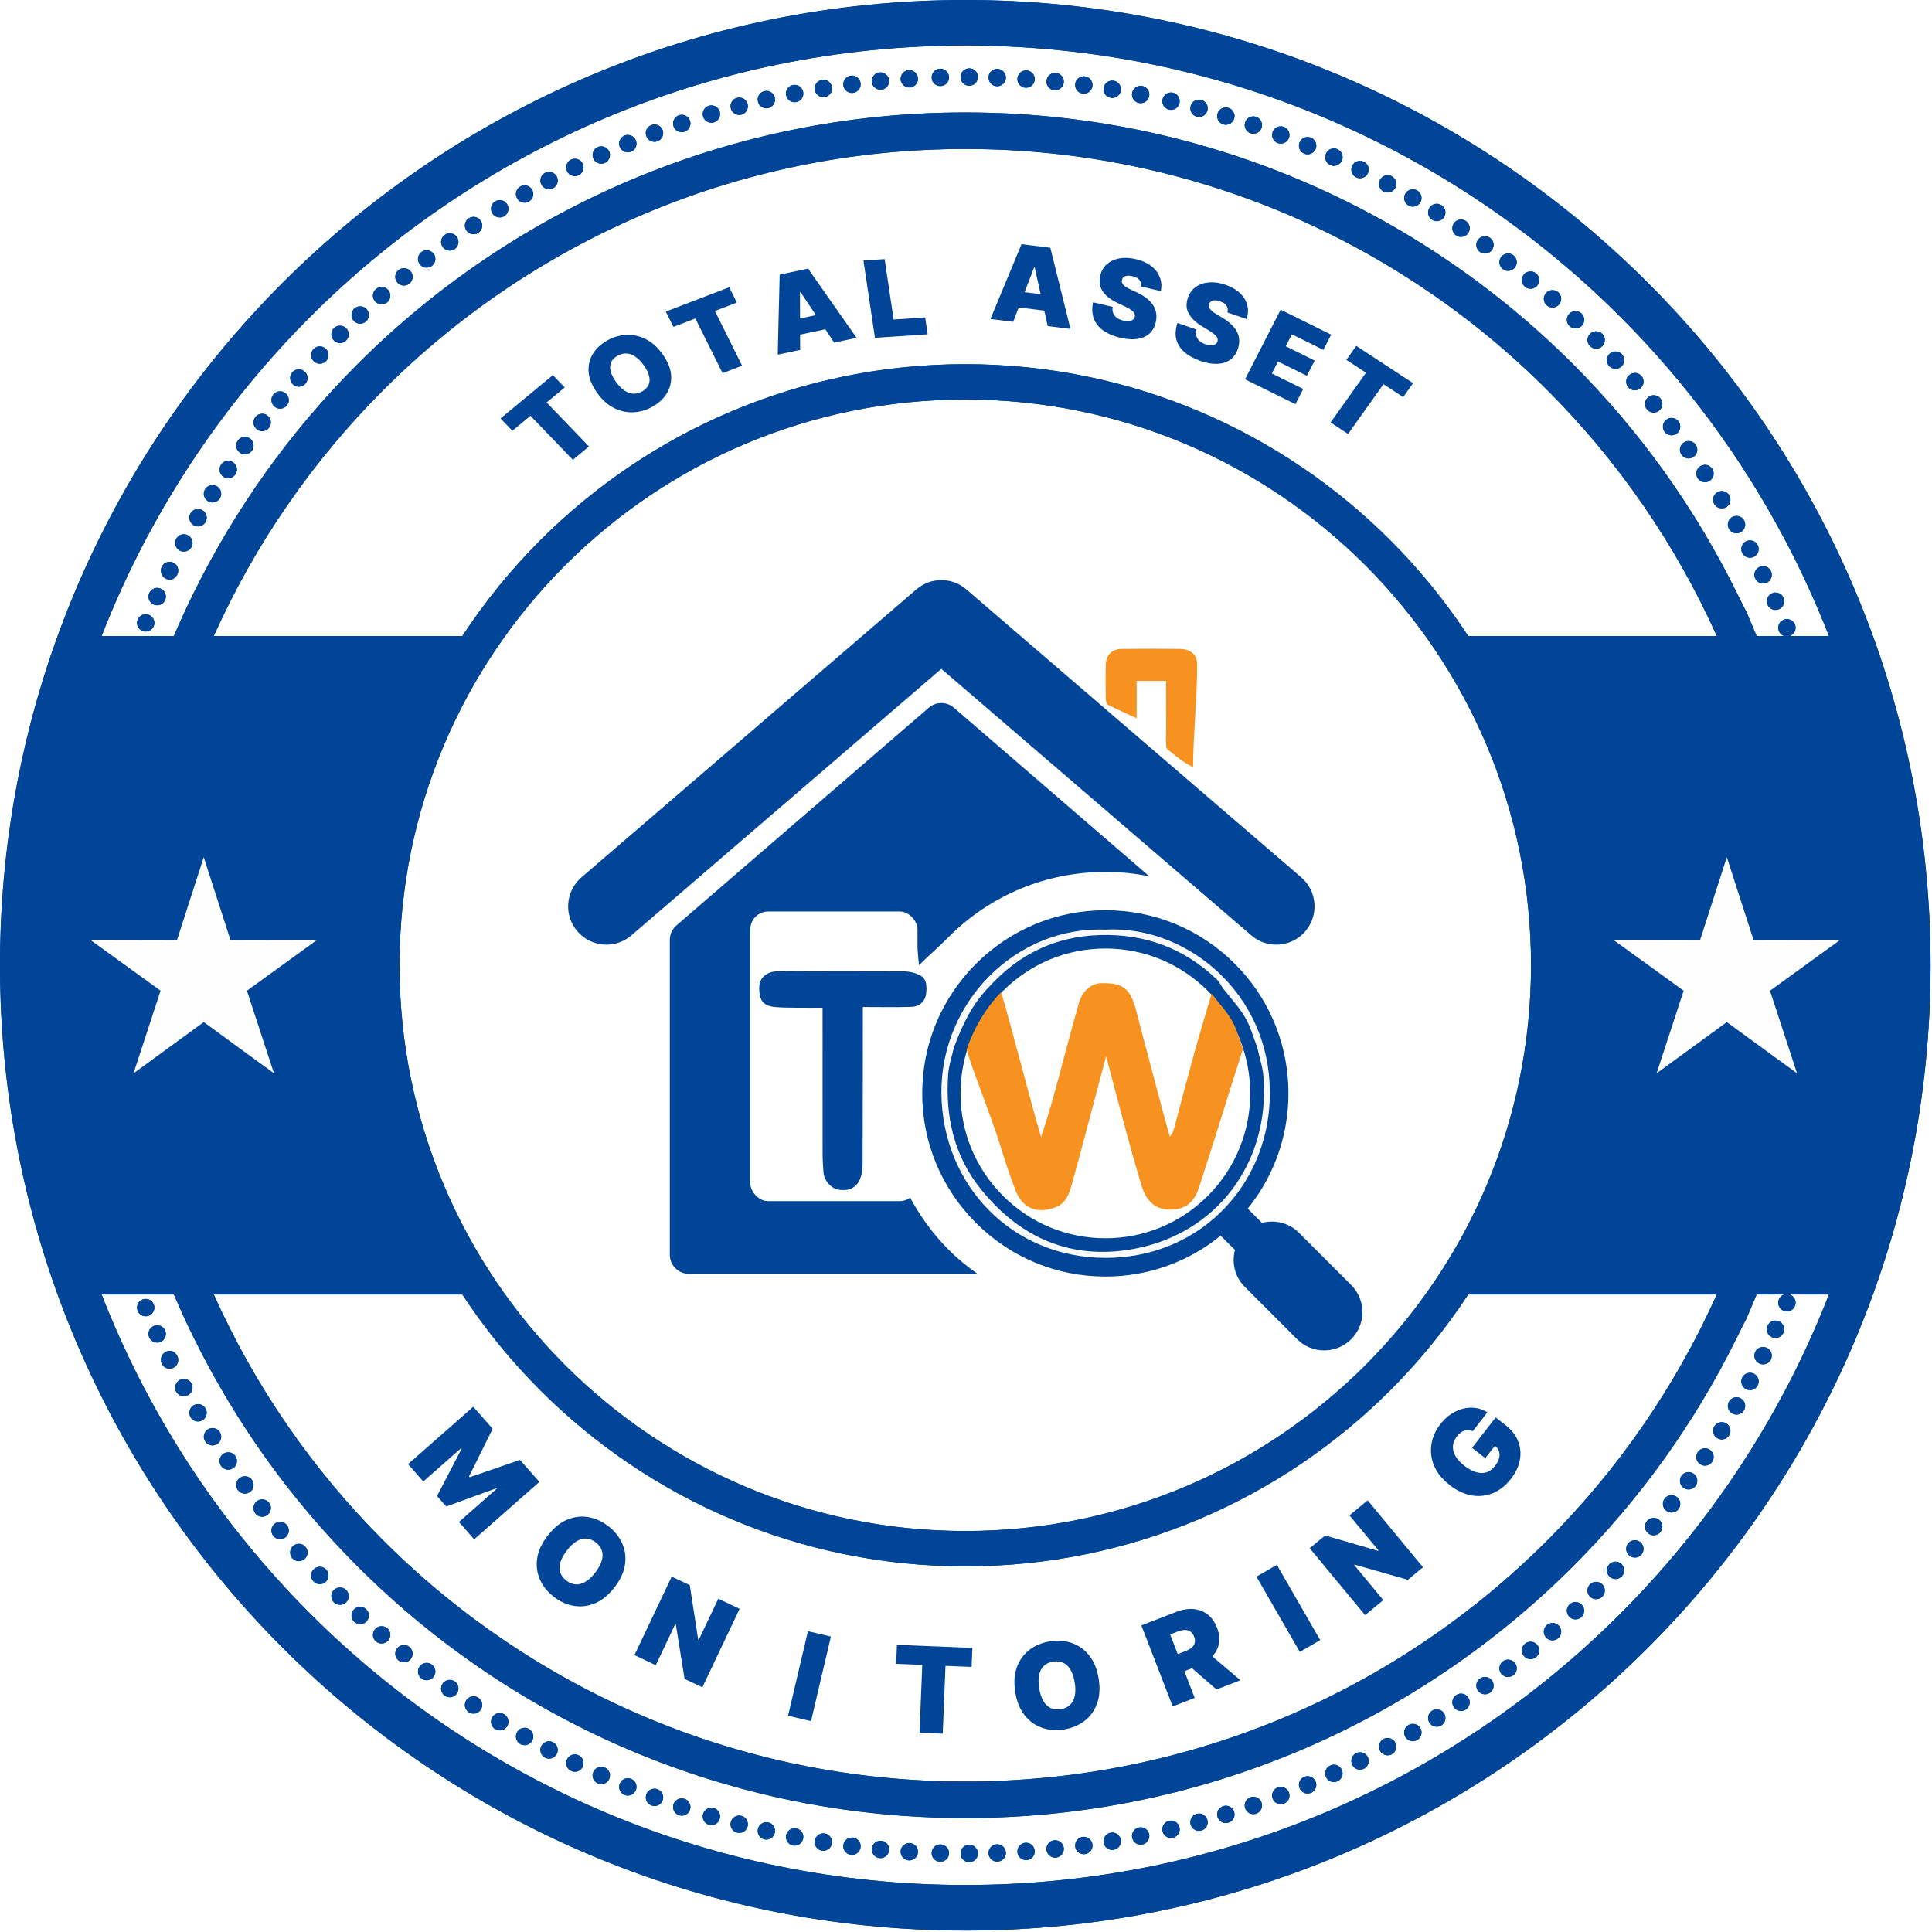 <svg width="647" height="647" viewBox="0 0 647 647" fill="none" xmlns="http://www.w3.org/2000/svg">
<path fill-rule="evenodd" clip-rule="evenodd" d="M323.26 0C412.52 0 493.34 36.18 551.84 94.68C610.34 153.18 646.52 233.99 646.52 323.26C646.52 412.53 610.34 493.34 551.84 551.84C493.34 610.34 412.53 646.52 323.26 646.52C233.99 646.52 153.18 610.34 94.68 551.84C36.18 493.34 0 412.53 0 323.26C0 233.99 36.18 153.18 94.68 94.68C153.18 36.18 233.99 0 323.26 0ZM512.72 323.25C512.72 270.93 491.51 223.57 457.23 189.28C422.94 155 375.58 133.79 323.26 133.79C270.94 133.79 223.58 155 189.29 189.28C155.01 223.57 133.8 270.93 133.8 323.25C133.8 375.57 155.01 422.93 189.29 457.22C223.58 491.5 270.94 512.71 323.26 512.71C375.58 512.71 422.94 491.5 457.23 457.22C491.51 422.93 512.72 375.57 512.72 323.25ZM154.72 433.34L154.82 433.5H71.59C85.42 464.39 104.76 492.27 128.38 515.89C178.25 565.76 247.15 596.61 323.26 596.61C399.37 596.61 468.26 565.76 518.14 515.89C541.75 492.28 561.1 464.39 574.93 433.5H491.7L491.8 433.34C484.18 444.98 475.39 455.78 465.59 465.58C429.16 502.01 378.84 524.54 323.26 524.54C267.68 524.54 217.35 502.01 180.93 465.58C171.13 455.78 162.34 444.98 154.72 433.34ZM58.24 433.5H34.03C38.33 444.55 43.25 455.3 48.74 465.69C63.33 493.32 81.98 518.49 103.88 540.39C160.02 596.53 237.59 631.26 323.26 631.26C408.93 631.26 486.5 596.53 542.64 540.39C564.54 518.49 583.19 493.32 597.78 465.69C603.27 455.29 608.19 444.55 612.49 433.5H599.32C599.39 433.52 599.45 433.55 599.52 433.57C601.01 434.18 601.72 435.88 601.11 437.37C600.5 438.86 598.8 439.57 597.31 438.96C595.82 438.35 595.11 436.65 595.72 435.16C596.06 434.34 596.72 433.75 597.51 433.5H588.28C582.48 447.15 586.93 437.18 581.83 447.59C567.78 476.24 549.11 502.22 526.79 524.54C474.7 576.63 402.75 608.84 323.26 608.84C243.77 608.84 171.82 576.62 119.73 524.54C97.45 502.26 78.81 476.34 64.77 447.75C62.14 442.39 60.71 439.3 58.24 433.5ZM59.4 454.15C60.11 455.59 59.53 457.33 58.08 458.05C56.64 458.77 54.89 458.18 54.18 456.74C54 456.38 53.9 455.99 53.88 455.61C53.71 452.61 57.78 450.89 59.39 454.15H59.4ZM591.72 451.39C593.16 452.1 593.76 453.84 593.05 455.28C592.96 455.47 592.85 455.64 592.72 455.8C591.89 456.86 590.41 457.23 589.15 456.61C587.71 455.9 587.11 454.16 587.81 452.72C588.53 451.25 590.28 450.69 591.7 451.39H591.72ZM492.41 432.41C492.67 432.01 492.92 431.61 493.18 431.21C492.93 431.61 492.67 432.01 492.41 432.41ZM482.7 577.81C484.06 576.96 484.47 575.16 483.62 573.8C482.77 572.44 480.97 572.03 479.61 572.88C478.25 573.73 477.83 575.53 478.69 576.89C479.54 578.25 481.34 578.67 482.7 577.81ZM490.9 572.49C492.23 571.59 492.59 569.78 491.69 568.45C490.79 567.12 488.98 566.76 487.65 567.66C486.32 568.56 485.96 570.36 486.86 571.7C487.76 573.03 489.56 573.39 490.9 572.49ZM402.3 613.04C403.85 612.62 404.77 611.02 404.34 609.47C403.92 607.92 402.32 607.01 400.77 607.43C399.22 607.85 398.3 609.45 398.73 611C399.15 612.55 400.75 613.47 402.3 613.04ZM324.6 623.62C326.21 623.62 327.5 622.3 327.49 620.69C327.49 619.08 326.18 617.79 324.57 617.79C322.96 617.79 321.66 619.11 321.67 620.71C321.67 622.32 322.99 623.61 324.6 623.61V623.62ZM246.82 613.73C248.37 614.14 249.96 613.21 250.37 611.65C250.78 610.1 249.85 608.5 248.3 608.1C246.74 607.69 245.15 608.62 244.74 610.17C244.33 611.73 245.26 613.32 246.81 613.73H246.82ZM174.24 584.05C175.64 584.85 177.41 584.36 178.21 582.97C179.01 581.58 178.52 579.8 177.13 579C175.73 578.2 173.96 578.69 173.16 580.08C172.36 581.48 172.85 583.25 174.24 584.05ZM111.82 536.59C112.96 537.72 114.8 537.71 115.94 536.57C117.07 535.43 117.06 533.59 115.92 532.46C114.78 531.33 112.94 531.34 111.8 532.48C110.67 533.62 110.68 535.46 111.82 536.6V536.59ZM63.8 474.6C64.61 475.99 66.39 476.46 67.78 475.64C69.17 474.83 69.64 473.05 68.83 471.66C68.02 470.27 66.24 469.8 64.85 470.61C63.46 471.42 62.99 473.2 63.8 474.59V474.6ZM584.06 472.27C584.86 470.87 584.37 469.1 582.98 468.3C581.58 467.5 579.81 467.99 579.01 469.38C578.21 470.78 578.7 472.55 580.09 473.35C581.49 474.15 583.26 473.66 584.06 472.27ZM536.6 534.69C537.73 533.55 537.72 531.71 536.58 530.57C535.44 529.44 533.6 529.45 532.46 530.59C531.33 531.73 531.34 533.57 532.48 534.71C533.62 535.84 535.46 535.83 536.6 534.69ZM474.61 582.71C476 581.9 476.47 580.12 475.66 578.73C474.85 577.34 473.07 576.87 471.68 577.68C470.29 578.49 469.82 580.27 470.63 581.66C471.44 583.05 473.22 583.52 474.61 582.71ZM456.75 592.33C458.19 591.62 458.78 589.87 458.06 588.43C457.35 586.99 455.6 586.4 454.16 587.12C452.72 587.83 452.13 589.58 452.85 591.02C453.56 592.46 455.31 593.05 456.75 592.33ZM382.56 617.71C384.13 617.39 385.16 615.86 384.84 614.28C384.52 612.7 382.99 611.68 381.42 612C379.84 612.32 378.82 613.85 379.14 615.43C379.46 617.01 380.99 618.03 382.57 617.71H382.56ZM304.33 623.02C305.93 623.12 307.31 621.9 307.42 620.3C307.52 618.7 306.3 617.31 304.7 617.21C303.1 617.11 301.71 618.33 301.61 619.93C301.51 621.53 302.73 622.92 304.33 623.02ZM227.38 607.91C228.9 608.42 230.55 607.6 231.07 606.08C231.58 604.56 230.77 602.91 229.24 602.39C227.72 601.88 226.07 602.7 225.55 604.22C225.04 605.74 225.86 607.39 227.38 607.91ZM156.98 573.39C158.32 574.28 160.12 573.92 161.01 572.58C161.9 571.24 161.54 569.43 160.2 568.55C158.86 567.66 157.05 568.02 156.16 569.36C155.27 570.7 155.63 572.5 156.97 573.4L156.98 573.39ZM97.9 521.83C98.96 523.03 100.8 523.15 102.01 522.09C103.22 521.03 103.33 519.19 102.27 517.98C101.21 516.77 99.37 516.66 98.16 517.72C96.95 518.78 96.84 520.62 97.9 521.83ZM573.4 489.53C574.29 488.19 573.93 486.39 572.59 485.5C571.25 484.61 569.44 484.97 568.55 486.31C567.66 487.65 568.02 489.46 569.36 490.34C570.7 491.23 572.5 490.87 573.39 489.53H573.4ZM521.84 548.61C523.05 547.55 523.16 545.71 522.1 544.5C521.04 543.29 519.2 543.18 517.99 544.24C516.78 545.3 516.67 547.14 517.73 548.35C518.79 549.56 520.63 549.67 521.84 548.61ZM439.03 600.41C440.51 599.79 441.21 598.08 440.59 596.6C439.97 595.12 438.27 594.42 436.78 595.04C435.3 595.66 434.6 597.36 435.22 598.85C435.84 600.33 437.54 601.03 439.03 600.41ZM363.35 620.93C364.94 620.72 366.06 619.25 365.84 617.66C365.63 616.07 364.16 614.95 362.57 615.16C360.98 615.38 359.86 616.84 360.07 618.43C360.28 620.02 361.75 621.14 363.34 620.93H363.35ZM284.94 621.17C286.53 621.37 287.99 620.25 288.2 618.65C288.41 617.06 287.28 615.6 285.69 615.39C284.1 615.19 282.64 616.31 282.43 617.9C282.22 619.5 283.35 620.95 284.95 621.16L284.94 621.17ZM209.14 601.1C210.63 601.71 212.33 601 212.94 599.51C213.55 598.02 212.84 596.32 211.36 595.71C209.87 595.1 208.17 595.81 207.56 597.3C206.95 598.79 207.66 600.49 209.15 601.1H209.14ZM141.12 562.09C142.4 563.06 144.22 562.82 145.2 561.54C146.18 560.26 145.93 558.44 144.65 557.46C143.37 556.48 141.55 556.73 140.57 558.01C139.59 559.29 139.84 561.11 141.12 562.09ZM85.5 506.81C86.48 508.08 88.31 508.32 89.58 507.33C90.85 506.35 91.09 504.52 90.11 503.25C89.13 501.98 87.3 501.74 86.03 502.72C84.76 503.7 84.52 505.53 85.5 506.8V506.81ZM46.1 439.02C46.72 440.5 48.42 441.2 49.91 440.58C51.39 439.96 52.09 438.26 51.48 436.78C50.86 435.3 49.16 434.6 47.67 435.21C46.19 435.83 45.49 437.53 46.11 439.02H46.1ZM562.1 505.39C563.08 504.11 562.83 502.29 561.55 501.31C560.27 500.33 558.45 500.58 557.47 501.86C556.5 503.14 556.74 504.96 558.02 505.94C559.3 506.92 561.12 506.67 562.1 505.39ZM506.82 561C508.09 560.02 508.33 558.19 507.34 556.92C506.36 555.65 504.53 555.41 503.26 556.4C501.99 557.38 501.75 559.21 502.74 560.48C503.72 561.75 505.55 561.99 506.82 561ZM420.68 607.38C422.2 606.86 423.01 605.2 422.49 603.68C421.97 602.16 420.32 601.35 418.8 601.87C417.28 602.39 416.47 604.05 416.99 605.57C417.51 607.09 419.17 607.9 420.69 607.38H420.68ZM343.82 622.92C345.42 622.81 346.63 621.42 346.52 619.82C346.41 618.22 345.02 617.01 343.42 617.12C341.82 617.23 340.61 618.62 340.71 620.22C340.82 621.82 342.21 623.03 343.81 622.92H343.82ZM265.56 618.03C267.14 618.34 268.66 617.31 268.97 615.73C269.28 614.15 268.25 612.62 266.68 612.32C265.1 612.01 263.57 613.04 263.26 614.62C262.95 616.2 263.98 617.73 265.56 618.04V618.03ZM191.23 593.05C192.67 593.76 194.42 593.16 195.12 591.71C195.83 590.27 195.23 588.52 193.79 587.82C192.35 587.11 190.6 587.71 189.9 589.15C189.19 590.59 189.79 592.34 191.23 593.04V593.05ZM125.9 549.68C127.11 550.73 128.95 550.61 130 549.4C131.06 548.19 130.93 546.35 129.72 545.3C128.51 544.24 126.67 544.37 125.61 545.58C124.55 546.79 124.68 548.63 125.89 549.69L125.9 549.68ZM74.02 490.89C74.92 492.22 76.72 492.58 78.06 491.68C79.4 490.78 79.75 488.98 78.85 487.64C77.95 486.3 76.14 485.95 74.81 486.85C73.48 487.75 73.12 489.55 74.02 490.89ZM549.69 520.61C550.75 519.4 550.62 517.56 549.41 516.5C548.2 515.44 546.36 515.57 545.3 516.78C544.24 517.99 544.37 519.83 545.58 520.89C546.79 521.95 548.63 521.82 549.69 520.61ZM392.83 615.45C394.39 615.08 395.36 613.51 394.99 611.94C394.62 610.38 393.05 609.41 391.49 609.78C389.93 610.15 388.96 611.72 389.33 613.29C389.7 614.85 391.27 615.82 392.84 615.45H392.83ZM314.83 623.5C316.43 623.54 317.77 622.28 317.82 620.67C317.87 619.06 316.6 617.73 314.99 617.68C313.38 617.64 312.04 618.9 312 620.51C311.95 622.12 313.22 623.45 314.83 623.5ZM237.41 611.09C238.95 611.55 240.57 610.67 241.03 609.13C241.49 607.59 240.61 605.97 239.07 605.51C237.53 605.05 235.91 605.93 235.45 607.47C234.99 609.01 235.87 610.63 237.41 611.09ZM165.83 579.06C167.2 579.9 168.99 579.48 169.83 578.11C170.67 576.74 170.25 574.95 168.88 574.11C167.51 573.27 165.72 573.7 164.87 575.06C164.03 576.43 164.45 578.22 165.82 579.06H165.83ZM104.99 529.6C106.09 530.77 107.93 530.82 109.1 529.71C110.27 528.61 110.32 526.76 109.22 525.6C108.11 524.43 106.27 524.38 105.1 525.48C103.93 526.58 103.88 528.43 104.98 529.59L104.99 529.6ZM59.02 466.07C59.78 467.48 61.55 468.01 62.96 467.24C64.37 466.48 64.9 464.71 64.14 463.3C63.37 461.89 61.61 461.36 60.19 462.12C58.78 462.89 58.25 464.65 59.01 466.07H59.02ZM579.07 480.68C579.91 479.31 579.49 477.52 578.12 476.68C576.75 475.84 574.96 476.26 574.12 477.63C573.28 479 573.7 480.79 575.07 481.63C576.44 482.47 578.23 482.05 579.07 480.68ZM529.61 541.52C530.78 540.42 530.83 538.58 529.73 537.41C528.63 536.24 526.78 536.19 525.62 537.29C524.45 538.39 524.4 540.24 525.51 541.4C526.61 542.57 528.46 542.62 529.62 541.52H529.61ZM466.08 587.49C467.49 586.73 468.02 584.96 467.26 583.55C466.5 582.14 464.73 581.61 463.32 582.37C461.91 583.13 461.38 584.9 462.14 586.31C462.91 587.72 464.67 588.25 466.09 587.49H466.08ZM447.92 596.53C449.38 595.86 450.03 594.14 449.36 592.67C448.69 591.21 446.97 590.56 445.5 591.23C444.04 591.9 443.39 593.62 444.06 595.09C444.73 596.55 446.45 597.2 447.92 596.53ZM372.95 619.48C374.53 619.21 375.6 617.71 375.34 616.13C375.08 614.54 373.58 613.48 371.99 613.74C370.4 614.01 369.34 615.51 369.6 617.09C369.87 618.67 371.37 619.74 372.95 619.48ZM294.58 622.25C296.18 622.4 297.6 621.23 297.75 619.63C297.9 618.03 296.73 616.61 295.13 616.46C293.53 616.31 292.11 617.48 291.95 619.08C291.8 620.68 292.97 622.1 294.57 622.26L294.58 622.25ZM218.17 604.64C219.68 605.2 221.35 604.44 221.91 602.93C222.47 601.43 221.71 599.75 220.2 599.19C218.69 598.63 217.02 599.39 216.45 600.9C215.89 602.41 216.65 604.08 218.16 604.64H218.17ZM148.93 567.85C150.24 568.78 152.05 568.48 152.99 567.17C153.92 565.86 153.62 564.04 152.31 563.11C151 562.18 149.18 562.48 148.25 563.79C147.32 565.1 147.62 566.92 148.93 567.85ZM91.56 514.4C92.58 515.64 94.42 515.82 95.66 514.79C96.9 513.77 97.08 511.93 96.05 510.69C95.03 509.45 93.19 509.27 91.95 510.3C90.71 511.32 90.53 513.16 91.56 514.4ZM49.98 447.92C50.65 449.38 52.37 450.03 53.84 449.36C55.3 448.69 55.95 446.97 55.28 445.51C54.61 444.05 52.89 443.4 51.42 444.07C49.96 444.74 49.31 446.46 49.98 447.93V447.92ZM567.86 497.58C568.79 496.27 568.49 494.45 567.18 493.52C565.87 492.59 564.05 492.89 563.12 494.2C562.19 495.51 562.49 497.33 563.8 498.26C565.11 499.19 566.93 498.89 567.86 497.58ZM514.41 554.95C515.65 553.93 515.83 552.09 514.8 550.85C513.78 549.61 511.94 549.43 510.7 550.46C509.46 551.48 509.28 553.32 510.31 554.56C511.33 555.8 513.17 555.98 514.41 554.95ZM429.95 604.03C431.45 603.46 432.21 601.78 431.64 600.27C431.07 598.77 429.39 598.01 427.89 598.58C426.39 599.15 425.63 600.83 426.2 602.33C426.77 603.83 428.45 604.59 429.96 604.02L429.95 604.03ZM353.65 622.08C355.25 621.92 356.41 620.49 356.25 618.89C356.09 617.29 354.66 616.13 353.06 616.29C351.46 616.45 350.3 617.88 350.46 619.48C350.62 621.08 352.05 622.24 353.65 622.08ZM275.27 619.76C276.85 620.02 278.35 618.94 278.61 617.35C278.87 615.76 277.79 614.27 276.2 614.01C274.61 613.75 273.12 614.83 272.86 616.42C272.6 618.01 273.68 619.5 275.27 619.76ZM200.16 597.24C201.63 597.9 203.35 597.24 204.01 595.78C204.67 594.31 204.01 592.59 202.55 591.93C201.08 591.27 199.36 591.93 198.7 593.39C198.04 594.86 198.7 596.58 200.16 597.24ZM133.44 556.04C134.69 557.06 136.52 556.87 137.53 555.62C138.55 554.38 138.36 552.54 137.12 551.53C135.87 550.51 134.04 550.7 133.02 551.95C132 553.2 132.19 555.03 133.44 556.04ZM79.66 498.98C80.6 500.28 82.42 500.58 83.72 499.64C85.02 498.7 85.32 496.88 84.38 495.58C83.44 494.28 81.62 493.98 80.32 494.92C79.02 495.86 78.72 497.68 79.66 498.98ZM597.25 446.35C597.91 444.88 597.25 443.16 595.79 442.5C594.32 441.84 592.6 442.5 591.94 443.96C591.28 445.43 591.94 447.15 593.4 447.81C594.87 448.47 596.59 447.81 597.25 446.35ZM556.05 513.07C557.07 511.82 556.88 509.99 555.63 508.98C554.39 507.96 552.55 508.15 551.53 509.4C550.51 510.65 550.7 512.48 551.95 513.49C553.2 514.51 555.03 514.32 556.04 513.07H556.05ZM498.99 566.85C500.29 565.91 500.59 564.09 499.65 562.79C498.71 561.49 496.89 561.19 495.59 562.13C494.29 563.07 493.99 564.89 494.93 566.19C495.87 567.49 497.69 567.79 498.99 566.85ZM411.38 610.4C412.92 609.93 413.78 608.3 413.3 606.76C412.83 605.22 411.2 604.36 409.67 604.83C408.13 605.3 407.27 606.93 407.74 608.47C408.21 610.01 409.84 610.87 411.38 610.4ZM334.06 623.43C335.66 623.37 336.92 622.02 336.86 620.42C336.8 618.81 335.45 617.56 333.85 617.62C332.24 617.68 330.99 619.03 331.04 620.63C331.1 622.24 332.45 623.49 334.05 623.43H334.06ZM256 615.99C257.57 616.35 259.13 615.37 259.49 613.8C259.85 612.23 258.87 610.67 257.31 610.31C255.74 609.95 254.18 610.93 253.82 612.5C253.46 614.07 254.44 615.63 256 615.99ZM182.52 588.61C183.94 589.36 185.7 588.82 186.45 587.4C187.2 585.98 186.66 584.22 185.24 583.47C183.82 582.72 182.06 583.26 181.3 584.68C180.55 586.1 181.09 587.86 182.51 588.62L182.52 588.61ZM118.64 543.14C119.82 544.23 121.66 544.17 122.75 542.99C123.85 541.81 123.78 539.97 122.6 538.88C121.42 537.78 119.58 537.85 118.49 539.03C117.4 540.21 117.46 542.05 118.64 543.14ZM68.7 482.69C69.55 484.05 71.35 484.46 72.71 483.61C74.07 482.76 74.49 480.96 73.63 479.6C72.78 478.24 70.98 477.82 69.62 478.68C68.26 479.53 67.84 481.33 68.7 482.69ZM588.62 463.99C589.37 462.57 588.83 460.81 587.41 460.06C585.99 459.31 584.23 459.85 583.48 461.27C582.73 462.69 583.27 464.45 584.69 465.2C586.11 465.95 587.87 465.41 588.62 463.99ZM543.15 527.87C544.25 526.69 544.18 524.85 543 523.76C541.82 522.67 539.98 522.73 538.89 523.91C537.79 525.09 537.86 526.93 539.04 528.02C540.22 529.11 542.06 529.05 543.15 527.87ZM154.72 213.16L154.82 213H71.59C85.42 182.11 104.76 154.23 128.38 130.61C178.25 80.74 247.15 49.89 323.26 49.89C399.37 49.89 468.26 80.74 518.14 130.61C541.75 154.22 561.1 182.11 574.93 213H491.7L491.8 213.16C484.18 201.52 475.39 190.72 465.59 180.92C429.16 144.49 378.84 121.96 323.26 121.96C267.68 121.96 217.35 144.49 180.93 180.92C171.13 190.72 162.34 201.52 154.72 213.16ZM58.24 213H34.03C38.33 201.95 43.25 191.2 48.74 180.81C63.33 153.18 81.98 128.01 103.88 106.11C160.02 49.97 237.59 15.24 323.26 15.24C408.93 15.24 486.5 49.97 542.64 106.11C564.54 128.01 583.19 153.18 597.78 180.81C603.27 191.21 608.19 201.95 612.49 213H599.32C599.39 212.98 599.45 212.95 599.52 212.93C601.01 212.32 601.72 210.62 601.11 209.13C600.5 207.64 598.8 206.93 597.31 207.54C595.82 208.15 595.11 209.85 595.72 211.34C596.06 212.16 596.72 212.75 597.51 213H588.28C582.48 199.35 586.93 209.32 581.83 198.91C567.78 170.26 549.11 144.28 526.79 121.96C474.7 69.87 402.75 37.66 323.26 37.66C243.77 37.66 171.82 69.88 119.73 121.96C97.45 144.24 78.81 170.16 64.77 198.75C62.14 204.11 60.71 207.2 58.24 213ZM59.4 192.35C60.11 190.91 59.53 189.17 58.08 188.45C56.64 187.73 54.89 188.32 54.18 189.76C54 190.12 53.9 190.51 53.88 190.89C53.71 193.89 57.78 195.61 59.39 192.35H59.4ZM591.72 195.11C593.16 194.4 593.76 192.66 593.05 191.22C592.96 191.03 592.85 190.86 592.72 190.7C591.89 189.64 590.41 189.27 589.15 189.89C587.71 190.6 587.11 192.34 587.81 193.78C588.53 195.25 590.28 195.81 591.7 195.11H591.72ZM492.41 214.09C492.67 214.49 492.92 214.89 493.18 215.29C492.93 214.89 492.67 214.49 492.41 214.09ZM482.7 68.69C484.06 69.54 484.47 71.34 483.62 72.7C482.77 74.06 480.97 74.47 479.61 73.62C478.25 72.77 477.83 70.97 478.69 69.61C479.54 68.25 481.34 67.83 482.7 68.69ZM490.9 74.01C492.23 74.91 492.59 76.72 491.69 78.05C490.79 79.38 488.98 79.74 487.65 78.84C486.32 77.94 485.96 76.14 486.86 74.8C487.76 73.47 489.56 73.11 490.9 74.01ZM402.3 33.46C403.85 33.88 404.77 35.48 404.34 37.03C403.92 38.58 402.32 39.5 400.77 39.07C399.22 38.65 398.3 37.05 398.73 35.5C399.15 33.95 400.75 33.04 402.3 33.46ZM324.6 22.88C326.21 22.88 327.5 24.2 327.49 25.81C327.49 27.42 326.18 28.71 324.57 28.71C322.96 28.71 321.66 27.39 321.67 25.79C321.67 24.18 322.99 22.89 324.6 22.89V22.88ZM246.82 32.77C248.37 32.36 249.96 33.29 250.37 34.85C250.78 36.4 249.85 38 248.3 38.4C246.74 38.81 245.15 37.88 244.74 36.33C244.33 34.77 245.26 33.18 246.81 32.77H246.82ZM174.24 62.45C175.64 61.65 177.41 62.14 178.21 63.53C179.01 64.92 178.52 66.7 177.13 67.5C175.73 68.3 173.96 67.81 173.16 66.42C172.36 65.02 172.85 63.25 174.24 62.45ZM111.82 109.91C112.96 108.78 114.8 108.79 115.94 109.93C117.07 111.07 117.06 112.91 115.92 114.04C114.78 115.17 112.94 115.16 111.8 114.02C110.67 112.88 110.68 111.04 111.82 109.9V109.91ZM63.8 171.9C64.61 170.51 66.39 170.04 67.78 170.86C69.17 171.67 69.64 173.45 68.83 174.84C68.02 176.23 66.24 176.7 64.85 175.89C63.46 175.08 62.99 173.3 63.8 171.91V171.9ZM584.06 174.23C584.86 175.63 584.37 177.4 582.98 178.2C581.58 179 579.81 178.51 579.01 177.12C578.21 175.72 578.7 173.95 580.09 173.15C581.49 172.35 583.26 172.84 584.06 174.23ZM536.6 111.81C537.73 112.95 537.72 114.79 536.58 115.93C535.44 117.06 533.6 117.05 532.46 115.91C531.33 114.77 531.34 112.93 532.48 111.79C533.62 110.66 535.46 110.67 536.6 111.81ZM474.61 63.79C476 64.6 476.47 66.38 475.66 67.77C474.85 69.16 473.07 69.63 471.68 68.82C470.29 68.01 469.82 66.23 470.63 64.84C471.44 63.45 473.22 62.98 474.61 63.79ZM456.75 54.17C458.19 54.88 458.78 56.63 458.06 58.07C457.35 59.51 455.6 60.1 454.16 59.38C452.72 58.67 452.13 56.92 452.85 55.48C453.56 54.04 455.31 53.45 456.75 54.17ZM382.56 28.79C384.13 29.11 385.16 30.64 384.84 32.22C384.52 33.8 382.99 34.82 381.42 34.5C379.84 34.18 378.82 32.65 379.14 31.07C379.46 29.49 380.99 28.47 382.57 28.79H382.56ZM304.33 23.48C305.93 23.38 307.31 24.6 307.42 26.2C307.52 27.8 306.3 29.19 304.7 29.29C303.1 29.39 301.71 28.17 301.61 26.57C301.51 24.97 302.73 23.58 304.33 23.48ZM227.38 38.59C228.9 38.08 230.55 38.9 231.07 40.42C231.58 41.94 230.77 43.59 229.24 44.11C227.72 44.62 226.07 43.8 225.55 42.28C225.04 40.76 225.86 39.11 227.38 38.59ZM156.98 73.11C158.32 72.22 160.12 72.58 161.01 73.92C161.9 75.26 161.54 77.07 160.2 77.95C158.86 78.84 157.05 78.48 156.16 77.14C155.27 75.8 155.63 74 156.97 73.1L156.98 73.11ZM97.9 124.67C98.96 123.47 100.8 123.35 102.01 124.41C103.22 125.47 103.33 127.31 102.27 128.52C101.21 129.73 99.37 129.84 98.16 128.78C96.95 127.72 96.84 125.88 97.9 124.67ZM573.4 156.97C574.29 158.31 573.93 160.11 572.59 161C571.25 161.89 569.44 161.53 568.55 160.19C567.66 158.85 568.02 157.04 569.36 156.16C570.7 155.27 572.5 155.63 573.39 156.97H573.4ZM521.84 97.89C523.05 98.95 523.16 100.79 522.1 102C521.04 103.21 519.2 103.32 517.99 102.26C516.78 101.2 516.67 99.36 517.73 98.15C518.79 96.94 520.63 96.83 521.84 97.89ZM439.03 46.09C440.51 46.71 441.21 48.42 440.59 49.9C439.97 51.38 438.27 52.08 436.78 51.46C435.3 50.84 434.6 49.14 435.22 47.65C435.84 46.17 437.54 45.47 439.03 46.09ZM363.35 25.57C364.94 25.78 366.06 27.25 365.84 28.84C365.63 30.43 364.16 31.55 362.57 31.34C360.98 31.12 359.86 29.66 360.07 28.07C360.28 26.48 361.75 25.36 363.34 25.57H363.35ZM284.94 25.33C286.53 25.13 287.99 26.25 288.2 27.85C288.41 29.44 287.28 30.9 285.69 31.11C284.1 31.31 282.64 30.19 282.43 28.6C282.22 27 283.35 25.55 284.95 25.34L284.94 25.33ZM209.14 45.4C210.63 44.79 212.33 45.5 212.94 46.99C213.55 48.48 212.84 50.18 211.36 50.79C209.87 51.4 208.17 50.69 207.56 49.2C206.95 47.71 207.66 46.01 209.15 45.4H209.14ZM141.12 84.41C142.4 83.44 144.22 83.68 145.2 84.96C146.18 86.24 145.93 88.06 144.65 89.04C143.37 90.02 141.55 89.77 140.57 88.49C139.59 87.21 139.84 85.39 141.12 84.41ZM85.5 139.69C86.48 138.42 88.31 138.18 89.58 139.17C90.85 140.15 91.09 141.98 90.11 143.25C89.13 144.52 87.3 144.76 86.03 143.78C84.76 142.8 84.52 140.97 85.5 139.7V139.69ZM46.1 207.48C46.72 206 48.42 205.3 49.91 205.92C51.39 206.54 52.09 208.24 51.48 209.72C50.86 211.2 49.16 211.9 47.67 211.28C46.19 210.66 45.49 208.96 46.11 207.47L46.1 207.48ZM562.1 141.11C563.08 142.39 562.83 144.21 561.55 145.19C560.27 146.17 558.45 145.92 557.47 144.64C556.5 143.36 556.74 141.54 558.02 140.56C559.3 139.58 561.12 139.83 562.1 141.11ZM506.82 85.5C508.09 86.48 508.33 88.31 507.34 89.58C506.36 90.85 504.53 91.09 503.26 90.1C501.99 89.12 501.75 87.29 502.74 86.02C503.72 84.75 505.55 84.51 506.82 85.5ZM420.68 39.12C422.2 39.64 423.01 41.3 422.49 42.82C421.97 44.34 420.32 45.15 418.8 44.63C417.28 44.11 416.47 42.45 416.99 40.93C417.51 39.41 419.17 38.6 420.69 39.12H420.68ZM343.82 23.58C345.42 23.69 346.63 25.08 346.52 26.68C346.41 28.28 345.02 29.49 343.42 29.38C341.82 29.27 340.61 27.88 340.71 26.28C340.82 24.68 342.21 23.47 343.81 23.58H343.82ZM265.56 28.47C267.14 28.16 268.66 29.19 268.97 30.77C269.28 32.35 268.25 33.88 266.68 34.18C265.1 34.49 263.57 33.46 263.26 31.88C262.95 30.3 263.98 28.77 265.56 28.46V28.47ZM191.23 53.45C192.67 52.74 194.42 53.34 195.12 54.79C195.83 56.23 195.23 57.98 193.79 58.68C192.35 59.39 190.6 58.79 189.9 57.35C189.19 55.91 189.79 54.16 191.23 53.46V53.45ZM125.9 96.82C127.11 95.77 128.95 95.89 130 97.1C131.06 98.31 130.93 100.15 129.72 101.2C128.51 102.26 126.67 102.13 125.61 100.92C124.55 99.71 124.68 97.87 125.89 96.81L125.9 96.82ZM74.02 155.61C74.92 154.28 76.72 153.92 78.06 154.82C79.4 155.72 79.75 157.52 78.85 158.86C77.95 160.2 76.14 160.55 74.81 159.65C73.48 158.75 73.12 156.95 74.02 155.61ZM549.69 125.89C550.75 127.1 550.62 128.94 549.41 130C548.2 131.06 546.36 130.93 545.3 129.72C544.24 128.51 544.37 126.67 545.58 125.61C546.79 124.55 548.63 124.68 549.69 125.89ZM392.83 31.05C394.39 31.42 395.36 32.99 394.99 34.56C394.62 36.12 393.05 37.09 391.49 36.72C389.93 36.35 388.96 34.78 389.33 33.21C389.7 31.65 391.27 30.68 392.84 31.05H392.83ZM314.83 23C316.43 22.96 317.77 24.22 317.82 25.83C317.87 27.44 316.6 28.77 314.99 28.82C313.38 28.86 312.04 27.6 312 25.99C311.95 24.38 313.22 23.05 314.83 23ZM237.41 35.41C238.95 34.95 240.57 35.83 241.03 37.37C241.49 38.91 240.61 40.53 239.07 40.99C237.53 41.45 235.91 40.57 235.45 39.03C234.99 37.49 235.87 35.87 237.41 35.41ZM165.83 67.44C167.2 66.6 168.99 67.02 169.83 68.39C170.67 69.76 170.25 71.55 168.88 72.39C167.51 73.23 165.72 72.8 164.87 71.44C164.03 70.07 164.45 68.28 165.82 67.44H165.83ZM104.99 116.9C106.09 115.73 107.93 115.68 109.1 116.79C110.27 117.89 110.32 119.74 109.22 120.9C108.11 122.07 106.27 122.12 105.1 121.02C103.93 119.92 103.88 118.07 104.98 116.91L104.99 116.9ZM59.02 180.43C59.78 179.02 61.55 178.49 62.96 179.26C64.37 180.02 64.9 181.79 64.14 183.2C63.37 184.61 61.61 185.14 60.19 184.38C58.78 183.61 58.25 181.85 59.01 180.43H59.02ZM579.07 165.82C579.91 167.19 579.49 168.98 578.12 169.82C576.75 170.66 574.96 170.24 574.12 168.87C573.28 167.5 573.7 165.71 575.07 164.87C576.44 164.03 578.23 164.45 579.07 165.82ZM529.61 104.98C530.78 106.08 530.83 107.92 529.73 109.09C528.63 110.26 526.78 110.31 525.62 109.21C524.45 108.11 524.4 106.26 525.51 105.1C526.61 103.93 528.46 103.88 529.62 104.98H529.61ZM466.08 59.01C467.49 59.77 468.02 61.54 467.26 62.95C466.5 64.36 464.73 64.89 463.32 64.13C461.91 63.37 461.38 61.6 462.14 60.19C462.91 58.78 464.67 58.25 466.09 59.01H466.08ZM447.92 49.97C449.38 50.64 450.03 52.36 449.36 53.83C448.69 55.29 446.97 55.94 445.5 55.27C444.04 54.6 443.39 52.88 444.06 51.41C444.73 49.95 446.45 49.3 447.92 49.97ZM372.95 27.02C374.53 27.29 375.6 28.79 375.34 30.37C375.08 31.96 373.58 33.02 371.99 32.76C370.4 32.49 369.34 30.99 369.6 29.41C369.87 27.83 371.37 26.76 372.95 27.02ZM294.58 24.25C296.18 24.1 297.6 25.27 297.75 26.87C297.9 28.47 296.73 29.89 295.13 30.04C293.53 30.19 292.11 29.02 291.95 27.42C291.8 25.82 292.97 24.4 294.57 24.24L294.58 24.25ZM218.17 41.86C219.68 41.3 221.35 42.06 221.91 43.57C222.47 45.07 221.71 46.75 220.2 47.31C218.69 47.87 217.02 47.11 216.45 45.6C215.89 44.09 216.65 42.42 218.16 41.86H218.17ZM148.93 78.65C150.24 77.72 152.05 78.02 152.99 79.33C153.92 80.64 153.62 82.46 152.31 83.39C151 84.32 149.18 84.02 148.25 82.71C147.32 81.4 147.62 79.58 148.93 78.65ZM91.56 132.1C92.58 130.86 94.42 130.68 95.66 131.71C96.9 132.73 97.08 134.57 96.05 135.81C95.03 137.05 93.19 137.23 91.95 136.2C90.71 135.18 90.53 133.34 91.56 132.1ZM49.98 198.58C50.65 197.12 52.37 196.47 53.84 197.14C55.3 197.81 55.95 199.53 55.28 200.99C54.61 202.45 52.89 203.1 51.42 202.43C49.96 201.76 49.31 200.04 49.98 198.57V198.58ZM567.86 148.92C568.79 150.23 568.49 152.05 567.18 152.98C565.87 153.91 564.05 153.61 563.12 152.3C562.19 150.99 562.49 149.17 563.8 148.24C565.11 147.31 566.93 147.61 567.86 148.92ZM514.41 91.55C515.65 92.57 515.83 94.41 514.8 95.65C513.78 96.89 511.94 97.07 510.7 96.04C509.46 95.02 509.28 93.18 510.31 91.94C511.33 90.7 513.17 90.52 514.41 91.55ZM429.95 42.47C431.45 43.04 432.21 44.72 431.64 46.23C431.07 47.73 429.39 48.49 427.89 47.92C426.39 47.35 425.63 45.67 426.2 44.17C426.77 42.67 428.45 41.91 429.96 42.48L429.95 42.47ZM353.65 24.42C355.25 24.58 356.41 26.01 356.25 27.61C356.09 29.21 354.66 30.37 353.06 30.21C351.46 30.05 350.3 28.62 350.46 27.02C350.62 25.42 352.05 24.26 353.65 24.42ZM275.27 26.74C276.85 26.48 278.35 27.56 278.61 29.15C278.87 30.74 277.79 32.23 276.2 32.49C274.61 32.75 273.12 31.67 272.86 30.08C272.6 28.49 273.68 27 275.27 26.74ZM200.16 49.26C201.63 48.6 203.35 49.26 204.01 50.72C204.67 52.19 204.01 53.91 202.55 54.57C201.08 55.23 199.36 54.57 198.7 53.11C198.04 51.64 198.7 49.92 200.16 49.26ZM133.44 90.46C134.69 89.44 136.52 89.63 137.53 90.88C138.55 92.12 138.36 93.96 137.12 94.97C135.87 95.99 134.04 95.8 133.02 94.55C132 93.3 132.19 91.47 133.44 90.46ZM79.66 147.52C80.6 146.22 82.42 145.92 83.72 146.86C85.02 147.8 85.32 149.62 84.38 150.92C83.44 152.22 81.62 152.52 80.32 151.58C79.02 150.64 78.72 148.82 79.66 147.52ZM597.25 200.15C597.91 201.62 597.25 203.34 595.79 204C594.32 204.66 592.6 204 591.94 202.54C591.28 201.07 591.94 199.35 593.4 198.69C594.87 198.03 596.59 198.69 597.25 200.15ZM556.05 133.43C557.07 134.68 556.88 136.51 555.63 137.52C554.39 138.54 552.55 138.35 551.53 137.1C550.51 135.85 550.7 134.02 551.95 133.01C553.2 131.99 555.03 132.18 556.04 133.43H556.05ZM498.99 79.65C500.29 80.59 500.59 82.41 499.65 83.71C498.71 85.01 496.89 85.31 495.59 84.37C494.29 83.43 493.99 81.61 494.93 80.31C495.87 79.01 497.69 78.71 498.99 79.65ZM411.38 36.1C412.92 36.57 413.78 38.2 413.3 39.74C412.83 41.28 411.2 42.14 409.67 41.67C408.13 41.2 407.27 39.57 407.74 38.03C408.21 36.49 409.84 35.63 411.38 36.1ZM334.06 23.07C335.66 23.13 336.92 24.48 336.86 26.08C336.8 27.69 335.45 28.94 333.85 28.88C332.24 28.82 330.99 27.47 331.04 25.87C331.1 24.26 332.45 23.01 334.05 23.07H334.06ZM256 30.51C257.57 30.15 259.13 31.13 259.49 32.7C259.85 34.27 258.87 35.83 257.31 36.19C255.74 36.55 254.18 35.57 253.82 34C253.46 32.43 254.44 30.87 256 30.51ZM182.52 57.89C183.94 57.14 185.7 57.68 186.45 59.1C187.2 60.52 186.66 62.28 185.24 63.03C183.82 63.78 182.06 63.24 181.3 61.82C180.55 60.4 181.09 58.64 182.51 57.88L182.52 57.89ZM118.64 103.36C119.82 102.27 121.66 102.33 122.75 103.51C123.85 104.69 123.78 106.53 122.6 107.62C121.42 108.72 119.58 108.65 118.49 107.47C117.4 106.29 117.46 104.45 118.64 103.36ZM68.7 163.81C69.55 162.45 71.35 162.04 72.71 162.89C74.07 163.74 74.49 165.54 73.63 166.9C72.78 168.26 70.98 168.68 69.62 167.82C68.26 166.97 67.84 165.17 68.7 163.81ZM588.62 182.51C589.37 183.93 588.83 185.69 587.41 186.44C585.99 187.19 584.23 186.65 583.48 185.23C582.73 183.81 583.27 182.05 584.69 181.3C586.11 180.55 587.87 181.09 588.62 182.51ZM543.15 118.63C544.25 119.81 544.18 121.65 543 122.74C541.82 123.83 539.98 123.77 538.89 122.59C537.79 121.41 537.86 119.57 539.04 118.48C540.22 117.39 542.06 117.45 543.15 118.63Z" fill="#014598"/>
<path fill-rule="evenodd" clip-rule="evenodd" d="M323.26 0C412.52 0 493.34 36.18 551.84 94.68C610.34 153.18 646.52 233.99 646.52 323.26C646.52 412.53 610.34 493.34 551.84 551.84C493.34 610.34 412.53 646.52 323.26 646.52C233.99 646.52 153.18 610.34 94.68 551.84C36.18 493.34 0 412.53 0 323.26C0 233.99 36.18 153.18 94.68 94.68C153.18 36.18 233.99 0 323.26 0ZM512.72 323.25C512.72 270.93 491.51 223.57 457.23 189.28C422.94 155 375.58 133.79 323.26 133.79C270.94 133.79 223.58 155 189.29 189.28C155.01 223.57 133.8 270.93 133.8 323.25C133.8 375.57 155.01 422.93 189.29 457.22C223.58 491.5 270.94 512.71 323.26 512.71C375.58 512.71 422.94 491.5 457.23 457.22C491.51 422.93 512.72 375.57 512.72 323.25ZM154.72 433.34L154.82 433.5H71.59C85.42 464.39 104.76 492.27 128.38 515.89C178.25 565.76 247.15 596.61 323.26 596.61C399.37 596.61 468.26 565.76 518.14 515.89C541.75 492.28 561.1 464.39 574.93 433.5H491.7L491.8 433.34C484.18 444.98 475.39 455.78 465.59 465.58C429.16 502.01 378.84 524.54 323.26 524.54C267.68 524.54 217.35 502.01 180.93 465.58C171.13 455.78 162.34 444.98 154.72 433.34ZM58.24 433.5H34.03C38.33 444.55 43.25 455.3 48.74 465.69C63.33 493.32 81.98 518.49 103.88 540.39C160.02 596.53 237.59 631.26 323.26 631.26C408.93 631.26 486.5 596.53 542.64 540.39C564.54 518.49 583.19 493.32 597.78 465.69C603.27 455.29 608.19 444.55 612.49 433.5H599.32C599.39 433.52 599.45 433.55 599.52 433.57C601.01 434.18 601.72 435.88 601.11 437.37C600.5 438.86 598.8 439.57 597.31 438.96C595.82 438.35 595.11 436.65 595.72 435.16C596.06 434.34 596.72 433.75 597.51 433.5H588.28C582.48 447.15 586.93 437.18 581.83 447.59C567.78 476.24 549.11 502.22 526.79 524.54C474.7 576.63 402.75 608.84 323.26 608.84C243.77 608.84 171.82 576.62 119.73 524.54C97.45 502.26 78.81 476.34 64.77 447.75C62.14 442.39 60.71 439.3 58.24 433.5ZM59.4 454.15C60.11 455.59 59.53 457.33 58.08 458.05C56.64 458.77 54.89 458.18 54.18 456.74C54 456.38 53.9 455.99 53.88 455.61C53.71 452.61 57.78 450.89 59.39 454.15H59.4ZM591.72 451.39C593.16 452.1 593.76 453.84 593.05 455.28C592.96 455.47 592.85 455.64 592.72 455.8C591.89 456.86 590.41 457.23 589.15 456.61C587.71 455.9 587.11 454.16 587.81 452.72C588.53 451.25 590.28 450.69 591.7 451.39H591.72ZM492.41 432.41C492.67 432.01 492.92 431.61 493.18 431.21C492.93 431.61 492.67 432.01 492.41 432.41ZM482.7 577.81C484.06 576.96 484.47 575.16 483.62 573.8C482.77 572.44 480.97 572.03 479.61 572.88C478.25 573.73 477.83 575.53 478.69 576.89C479.54 578.25 481.34 578.67 482.7 577.81ZM490.9 572.49C492.23 571.59 492.59 569.78 491.69 568.45C490.79 567.12 488.98 566.76 487.65 567.66C486.32 568.56 485.96 570.36 486.86 571.7C487.76 573.03 489.56 573.39 490.9 572.49ZM402.3 613.04C403.85 612.62 404.77 611.02 404.34 609.47C403.92 607.92 402.32 607.01 400.77 607.43C399.22 607.85 398.3 609.45 398.73 611C399.15 612.55 400.75 613.47 402.3 613.04ZM324.6 623.62C326.21 623.62 327.5 622.3 327.49 620.69C327.49 619.08 326.18 617.79 324.57 617.79C322.96 617.79 321.66 619.11 321.67 620.71C321.67 622.32 322.99 623.61 324.6 623.61V623.62ZM246.82 613.73C248.37 614.14 249.96 613.21 250.37 611.65C250.78 610.1 249.85 608.5 248.3 608.1C246.74 607.69 245.15 608.62 244.74 610.17C244.33 611.73 245.26 613.32 246.81 613.73H246.82ZM174.24 584.05C175.64 584.85 177.41 584.36 178.21 582.97C179.01 581.58 178.52 579.8 177.13 579C175.73 578.2 173.96 578.69 173.16 580.08C172.36 581.48 172.85 583.25 174.24 584.05ZM111.82 536.59C112.96 537.72 114.8 537.71 115.94 536.57C117.07 535.43 117.06 533.59 115.92 532.46C114.78 531.33 112.94 531.34 111.8 532.48C110.67 533.62 110.68 535.46 111.82 536.6V536.59ZM63.8 474.6C64.61 475.99 66.39 476.46 67.78 475.64C69.17 474.83 69.64 473.05 68.83 471.66C68.02 470.27 66.24 469.8 64.85 470.61C63.46 471.42 62.99 473.2 63.8 474.59V474.6ZM584.06 472.27C584.86 470.87 584.37 469.1 582.98 468.3C581.58 467.5 579.81 467.99 579.01 469.38C578.21 470.78 578.7 472.55 580.09 473.35C581.49 474.15 583.26 473.66 584.06 472.27ZM536.6 534.69C537.73 533.55 537.72 531.71 536.58 530.57C535.44 529.44 533.6 529.45 532.46 530.59C531.33 531.73 531.34 533.57 532.48 534.71C533.62 535.84 535.46 535.83 536.6 534.69ZM474.61 582.71C476 581.9 476.47 580.12 475.66 578.73C474.85 577.34 473.07 576.87 471.68 577.68C470.29 578.49 469.82 580.27 470.63 581.66C471.44 583.05 473.22 583.52 474.61 582.71ZM456.75 592.33C458.19 591.62 458.78 589.87 458.06 588.43C457.35 586.99 455.6 586.4 454.16 587.12C452.72 587.83 452.13 589.58 452.85 591.02C453.56 592.46 455.31 593.05 456.75 592.33ZM382.56 617.71C384.13 617.39 385.16 615.86 384.84 614.28C384.52 612.7 382.99 611.68 381.42 612C379.84 612.32 378.82 613.85 379.14 615.43C379.46 617.01 380.99 618.03 382.57 617.71H382.56ZM304.33 623.02C305.93 623.12 307.31 621.9 307.42 620.3C307.52 618.7 306.3 617.31 304.7 617.21C303.1 617.11 301.71 618.33 301.61 619.93C301.51 621.53 302.73 622.92 304.33 623.02ZM227.38 607.91C228.9 608.42 230.55 607.6 231.07 606.08C231.58 604.56 230.77 602.91 229.24 602.39C227.72 601.88 226.07 602.7 225.55 604.22C225.04 605.74 225.86 607.39 227.38 607.91ZM156.98 573.39C158.32 574.28 160.12 573.92 161.01 572.58C161.9 571.24 161.54 569.43 160.2 568.55C158.86 567.66 157.05 568.02 156.16 569.36C155.27 570.7 155.63 572.5 156.97 573.4L156.98 573.39ZM97.9 521.83C98.96 523.03 100.8 523.15 102.01 522.09C103.22 521.03 103.33 519.19 102.27 517.98C101.21 516.77 99.37 516.66 98.16 517.72C96.95 518.78 96.84 520.62 97.9 521.83ZM573.4 489.53C574.29 488.19 573.93 486.39 572.59 485.5C571.25 484.61 569.44 484.97 568.55 486.31C567.66 487.65 568.02 489.46 569.36 490.34C570.7 491.23 572.5 490.87 573.39 489.53H573.4ZM521.84 548.61C523.05 547.55 523.16 545.71 522.1 544.5C521.04 543.29 519.2 543.18 517.99 544.24C516.78 545.3 516.67 547.14 517.73 548.35C518.79 549.56 520.63 549.67 521.84 548.61ZM439.03 600.41C440.51 599.79 441.21 598.08 440.59 596.6C439.97 595.12 438.27 594.42 436.78 595.04C435.3 595.66 434.6 597.36 435.22 598.85C435.84 600.33 437.54 601.03 439.03 600.41ZM363.35 620.93C364.94 620.72 366.06 619.25 365.84 617.66C365.63 616.07 364.16 614.95 362.57 615.16C360.98 615.38 359.86 616.84 360.07 618.43C360.28 620.02 361.75 621.14 363.34 620.93H363.35ZM284.94 621.17C286.53 621.37 287.99 620.25 288.2 618.65C288.41 617.06 287.28 615.6 285.69 615.39C284.1 615.19 282.64 616.31 282.43 617.9C282.22 619.5 283.35 620.95 284.95 621.16L284.94 621.17ZM209.14 601.1C210.63 601.71 212.33 601 212.94 599.51C213.55 598.02 212.84 596.32 211.36 595.71C209.87 595.1 208.17 595.81 207.56 597.3C206.95 598.79 207.66 600.49 209.15 601.1H209.14ZM141.12 562.09C142.4 563.06 144.22 562.82 145.2 561.54C146.18 560.26 145.93 558.44 144.65 557.46C143.37 556.48 141.55 556.73 140.57 558.01C139.59 559.29 139.84 561.11 141.12 562.09ZM85.5 506.81C86.48 508.08 88.31 508.32 89.58 507.33C90.85 506.35 91.09 504.52 90.11 503.25C89.13 501.98 87.3 501.74 86.03 502.72C84.76 503.7 84.52 505.53 85.5 506.8V506.81ZM46.1 439.02C46.72 440.5 48.42 441.2 49.91 440.58C51.39 439.96 52.09 438.26 51.48 436.78C50.86 435.3 49.16 434.6 47.67 435.21C46.19 435.83 45.49 437.53 46.11 439.02H46.1ZM562.1 505.39C563.08 504.11 562.83 502.29 561.55 501.31C560.27 500.33 558.45 500.58 557.47 501.86C556.5 503.14 556.74 504.96 558.02 505.94C559.3 506.92 561.12 506.67 562.1 505.39ZM506.82 561C508.09 560.02 508.33 558.19 507.34 556.92C506.36 555.65 504.53 555.41 503.26 556.4C501.99 557.38 501.75 559.21 502.74 560.48C503.72 561.75 505.55 561.99 506.82 561ZM420.68 607.38C422.2 606.86 423.01 605.2 422.49 603.68C421.97 602.16 420.32 601.35 418.8 601.87C417.28 602.39 416.47 604.05 416.99 605.57C417.51 607.09 419.17 607.9 420.69 607.38H420.68ZM343.82 622.92C345.42 622.81 346.63 621.42 346.52 619.82C346.41 618.22 345.02 617.01 343.42 617.12C341.82 617.23 340.61 618.62 340.71 620.22C340.82 621.82 342.21 623.03 343.81 622.92H343.82ZM265.56 618.03C267.14 618.34 268.66 617.31 268.97 615.73C269.28 614.15 268.25 612.62 266.68 612.32C265.1 612.01 263.57 613.04 263.26 614.62C262.95 616.2 263.98 617.73 265.56 618.04V618.03ZM191.23 593.05C192.67 593.76 194.42 593.16 195.12 591.71C195.83 590.27 195.23 588.52 193.79 587.82C192.35 587.11 190.6 587.71 189.9 589.15C189.19 590.59 189.79 592.34 191.23 593.04V593.05ZM125.9 549.68C127.11 550.73 128.95 550.61 130 549.4C131.06 548.19 130.93 546.35 129.72 545.3C128.51 544.24 126.67 544.37 125.61 545.58C124.55 546.79 124.68 548.63 125.89 549.69L125.9 549.68ZM74.02 490.89C74.92 492.22 76.72 492.58 78.06 491.68C79.4 490.78 79.75 488.98 78.85 487.64C77.95 486.3 76.14 485.95 74.81 486.85C73.48 487.75 73.12 489.55 74.02 490.89ZM549.69 520.61C550.75 519.4 550.62 517.56 549.41 516.5C548.2 515.44 546.36 515.57 545.3 516.78C544.24 517.99 544.37 519.83 545.58 520.89C546.79 521.95 548.63 521.82 549.69 520.61ZM392.83 615.45C394.39 615.08 395.36 613.51 394.99 611.94C394.62 610.38 393.05 609.41 391.49 609.78C389.93 610.15 388.96 611.72 389.33 613.29C389.7 614.85 391.27 615.82 392.84 615.45H392.83ZM314.83 623.5C316.43 623.54 317.77 622.28 317.82 620.67C317.87 619.06 316.6 617.73 314.99 617.68C313.38 617.64 312.04 618.9 312 620.51C311.95 622.12 313.22 623.45 314.83 623.5ZM237.41 611.09C238.95 611.55 240.57 610.67 241.03 609.13C241.49 607.59 240.61 605.97 239.07 605.51C237.53 605.05 235.91 605.93 235.45 607.47C234.99 609.01 235.87 610.63 237.41 611.09ZM165.83 579.06C167.2 579.9 168.99 579.48 169.83 578.11C170.67 576.74 170.25 574.95 168.88 574.11C167.51 573.27 165.72 573.7 164.87 575.06C164.03 576.43 164.45 578.22 165.82 579.06H165.83ZM104.99 529.6C106.09 530.77 107.93 530.82 109.1 529.71C110.27 528.61 110.32 526.76 109.22 525.6C108.11 524.43 106.27 524.38 105.1 525.48C103.93 526.58 103.88 528.43 104.98 529.59L104.99 529.6ZM59.02 466.07C59.78 467.48 61.55 468.01 62.96 467.24C64.37 466.48 64.9 464.71 64.14 463.3C63.37 461.89 61.61 461.36 60.19 462.12C58.78 462.89 58.25 464.65 59.01 466.07H59.02ZM579.07 480.68C579.91 479.31 579.49 477.52 578.12 476.68C576.75 475.84 574.96 476.26 574.12 477.63C573.28 479 573.7 480.79 575.07 481.63C576.44 482.47 578.23 482.05 579.07 480.68ZM529.61 541.52C530.78 540.42 530.83 538.58 529.73 537.41C528.63 536.24 526.78 536.19 525.62 537.29C524.45 538.39 524.4 540.24 525.51 541.4C526.61 542.57 528.46 542.62 529.62 541.52H529.61ZM466.08 587.49C467.49 586.73 468.02 584.96 467.26 583.55C466.5 582.14 464.73 581.61 463.32 582.37C461.91 583.13 461.38 584.9 462.14 586.31C462.91 587.72 464.67 588.25 466.09 587.49H466.08ZM447.92 596.53C449.38 595.86 450.03 594.14 449.36 592.67C448.69 591.21 446.97 590.56 445.5 591.23C444.04 591.9 443.39 593.62 444.06 595.09C444.73 596.55 446.45 597.2 447.92 596.53ZM372.95 619.48C374.53 619.21 375.6 617.71 375.34 616.13C375.08 614.54 373.58 613.48 371.99 613.74C370.4 614.01 369.34 615.51 369.6 617.09C369.87 618.67 371.37 619.74 372.95 619.48ZM294.58 622.25C296.18 622.4 297.6 621.23 297.75 619.63C297.9 618.03 296.73 616.61 295.13 616.46C293.53 616.31 292.11 617.48 291.95 619.08C291.8 620.68 292.97 622.1 294.57 622.26L294.58 622.25ZM218.17 604.64C219.68 605.2 221.35 604.44 221.91 602.93C222.47 601.43 221.71 599.75 220.2 599.19C218.69 598.63 217.02 599.39 216.45 600.9C215.89 602.41 216.65 604.08 218.16 604.64H218.17ZM148.93 567.85C150.24 568.78 152.05 568.48 152.99 567.17C153.92 565.86 153.62 564.04 152.31 563.11C151 562.18 149.18 562.48 148.25 563.79C147.32 565.1 147.62 566.92 148.93 567.85ZM91.56 514.4C92.58 515.64 94.42 515.82 95.66 514.79C96.9 513.77 97.08 511.93 96.05 510.69C95.03 509.45 93.19 509.27 91.95 510.3C90.71 511.32 90.53 513.16 91.56 514.4ZM49.98 447.92C50.65 449.38 52.37 450.03 53.84 449.36C55.3 448.69 55.95 446.97 55.28 445.51C54.61 444.05 52.89 443.4 51.42 444.07C49.96 444.74 49.31 446.46 49.98 447.93V447.92ZM567.86 497.58C568.79 496.27 568.49 494.45 567.18 493.52C565.87 492.59 564.05 492.89 563.12 494.2C562.19 495.51 562.49 497.33 563.8 498.26C565.11 499.19 566.93 498.89 567.86 497.58ZM514.41 554.95C515.65 553.93 515.83 552.09 514.8 550.85C513.78 549.61 511.94 549.43 510.7 550.46C509.46 551.48 509.28 553.32 510.31 554.56C511.33 555.8 513.17 555.98 514.41 554.95ZM429.95 604.03C431.45 603.46 432.21 601.78 431.64 600.27C431.07 598.77 429.39 598.01 427.89 598.58C426.39 599.15 425.63 600.83 426.2 602.33C426.77 603.83 428.45 604.59 429.96 604.02L429.95 604.03ZM353.65 622.08C355.25 621.92 356.41 620.49 356.25 618.89C356.09 617.29 354.66 616.13 353.06 616.29C351.46 616.45 350.3 617.88 350.46 619.48C350.62 621.08 352.05 622.24 353.65 622.08ZM275.27 619.76C276.85 620.02 278.35 618.94 278.61 617.35C278.87 615.76 277.79 614.27 276.2 614.01C274.61 613.75 273.12 614.83 272.86 616.42C272.6 618.01 273.68 619.5 275.27 619.76ZM200.16 597.24C201.63 597.9 203.35 597.24 204.01 595.78C204.67 594.31 204.01 592.59 202.55 591.93C201.08 591.27 199.36 591.93 198.7 593.39C198.04 594.86 198.7 596.58 200.16 597.24ZM133.44 556.04C134.69 557.06 136.52 556.87 137.53 555.62C138.55 554.38 138.36 552.54 137.12 551.53C135.87 550.51 134.04 550.7 133.02 551.95C132 553.2 132.19 555.03 133.44 556.04ZM79.66 498.98C80.6 500.28 82.42 500.58 83.72 499.64C85.02 498.7 85.32 496.88 84.38 495.58C83.44 494.28 81.62 493.98 80.32 494.92C79.02 495.86 78.72 497.68 79.66 498.98ZM597.25 446.35C597.91 444.88 597.25 443.16 595.79 442.5C594.32 441.84 592.6 442.5 591.94 443.96C591.28 445.43 591.94 447.15 593.4 447.81C594.87 448.47 596.59 447.81 597.25 446.35ZM556.05 513.07C557.07 511.82 556.88 509.99 555.63 508.98C554.39 507.96 552.55 508.15 551.53 509.4C550.51 510.65 550.7 512.48 551.95 513.49C553.2 514.51 555.03 514.32 556.04 513.07H556.05ZM498.99 566.85C500.29 565.91 500.59 564.09 499.65 562.79C498.71 561.49 496.89 561.19 495.59 562.13C494.29 563.07 493.99 564.89 494.93 566.19C495.87 567.49 497.69 567.79 498.99 566.85ZM411.38 610.4C412.92 609.93 413.78 608.3 413.3 606.76C412.83 605.22 411.2 604.36 409.67 604.83C408.13 605.3 407.27 606.93 407.74 608.47C408.21 610.01 409.84 610.87 411.38 610.4ZM334.06 623.43C335.66 623.37 336.92 622.02 336.86 620.42C336.8 618.81 335.45 617.56 333.85 617.62C332.24 617.68 330.99 619.03 331.04 620.63C331.1 622.24 332.45 623.49 334.05 623.43H334.06ZM256 615.99C257.57 616.35 259.13 615.37 259.49 613.8C259.85 612.23 258.87 610.67 257.31 610.31C255.74 609.95 254.18 610.93 253.82 612.5C253.46 614.07 254.44 615.63 256 615.99ZM182.52 588.61C183.94 589.36 185.7 588.82 186.45 587.4C187.2 585.98 186.66 584.22 185.24 583.47C183.82 582.72 182.06 583.26 181.3 584.68C180.55 586.1 181.09 587.86 182.51 588.62L182.52 588.61ZM118.64 543.14C119.82 544.23 121.66 544.17 122.75 542.99C123.85 541.81 123.78 539.97 122.6 538.88C121.42 537.78 119.58 537.85 118.49 539.03C117.4 540.21 117.46 542.05 118.64 543.14ZM68.7 482.69C69.55 484.05 71.35 484.46 72.71 483.61C74.07 482.76 74.49 480.96 73.63 479.6C72.78 478.24 70.98 477.82 69.62 478.68C68.26 479.53 67.84 481.33 68.7 482.69ZM588.62 463.99C589.37 462.57 588.83 460.81 587.41 460.06C585.99 459.31 584.23 459.85 583.48 461.27C582.73 462.69 583.27 464.45 584.69 465.2C586.11 465.95 587.87 465.41 588.62 463.99ZM543.15 527.87C544.25 526.69 544.18 524.85 543 523.76C541.82 522.67 539.98 522.73 538.89 523.91C537.79 525.09 537.86 526.93 539.04 528.02C540.22 529.11 542.06 529.05 543.15 527.87ZM154.72 213.16L154.82 213H71.59C85.42 182.11 104.76 154.23 128.38 130.61C178.25 80.74 247.15 49.89 323.26 49.89C399.37 49.89 468.26 80.74 518.14 130.61C541.75 154.22 561.1 182.11 574.93 213H491.7L491.8 213.16C484.18 201.52 475.39 190.72 465.59 180.92C429.16 144.49 378.84 121.96 323.26 121.96C267.68 121.96 217.35 144.49 180.93 180.92C171.13 190.72 162.34 201.52 154.72 213.16ZM58.24 213H34.03C38.33 201.95 43.25 191.2 48.74 180.81C63.33 153.18 81.98 128.01 103.88 106.11C160.02 49.97 237.59 15.24 323.26 15.24C408.93 15.24 486.5 49.97 542.64 106.11C564.54 128.01 583.19 153.18 597.78 180.81C603.27 191.21 608.19 201.95 612.49 213H599.32C599.39 212.98 599.45 212.95 599.52 212.93C601.01 212.32 601.72 210.62 601.11 209.13C600.5 207.64 598.8 206.93 597.31 207.54C595.82 208.15 595.11 209.85 595.72 211.34C596.06 212.16 596.72 212.75 597.51 213H588.28C582.48 199.35 586.93 209.32 581.83 198.91C567.78 170.26 549.11 144.28 526.79 121.96C474.7 69.87 402.75 37.66 323.26 37.66C243.77 37.66 171.82 69.88 119.73 121.96C97.45 144.24 78.81 170.16 64.77 198.75C62.14 204.11 60.71 207.2 58.24 213ZM59.4 192.35C60.11 190.91 59.53 189.17 58.08 188.45C56.64 187.73 54.89 188.32 54.18 189.76C54 190.12 53.9 190.51 53.88 190.89C53.71 193.89 57.78 195.61 59.39 192.35H59.4ZM591.72 195.11C593.16 194.4 593.76 192.66 593.05 191.22C592.96 191.03 592.85 190.86 592.72 190.7C591.89 189.64 590.41 189.27 589.15 189.89C587.71 190.6 587.11 192.34 587.81 193.78C588.53 195.25 590.28 195.81 591.7 195.11H591.72ZM492.41 214.09C492.67 214.49 492.92 214.89 493.18 215.29C492.93 214.89 492.67 214.49 492.41 214.09ZM482.7 68.69C484.06 69.54 484.47 71.34 483.62 72.7C482.77 74.06 480.97 74.47 479.61 73.62C478.25 72.77 477.83 70.97 478.69 69.61C479.54 68.25 481.34 67.83 482.7 68.69ZM490.9 74.01C492.23 74.91 492.59 76.72 491.69 78.05C490.79 79.38 488.98 79.74 487.65 78.84C486.32 77.94 485.96 76.14 486.86 74.8C487.76 73.47 489.56 73.11 490.9 74.01ZM402.3 33.46C403.85 33.88 404.77 35.48 404.34 37.03C403.92 38.58 402.32 39.5 400.77 39.07C399.22 38.65 398.3 37.05 398.73 35.5C399.15 33.95 400.75 33.04 402.3 33.46ZM324.6 22.88C326.21 22.88 327.5 24.2 327.49 25.81C327.49 27.42 326.18 28.71 324.57 28.71C322.96 28.71 321.66 27.39 321.67 25.79C321.67 24.18 322.99 22.89 324.6 22.89V22.88ZM246.82 32.77C248.37 32.36 249.96 33.29 250.37 34.85C250.78 36.4 249.85 38 248.3 38.4C246.74 38.81 245.15 37.88 244.74 36.33C244.33 34.77 245.26 33.18 246.81 32.77H246.82ZM174.24 62.45C175.64 61.65 177.41 62.14 178.21 63.53C179.01 64.92 178.52 66.7 177.13 67.5C175.73 68.3 173.96 67.81 173.16 66.42C172.36 65.02 172.85 63.25 174.24 62.45ZM111.82 109.91C112.96 108.78 114.8 108.79 115.94 109.93C117.07 111.07 117.06 112.91 115.92 114.04C114.78 115.17 112.94 115.16 111.8 114.02C110.67 112.88 110.68 111.04 111.82 109.9V109.91ZM63.8 171.9C64.61 170.51 66.39 170.04 67.78 170.86C69.17 171.67 69.64 173.45 68.83 174.84C68.02 176.23 66.24 176.7 64.85 175.89C63.46 175.08 62.99 173.3 63.8 171.91V171.9ZM584.06 174.23C584.86 175.63 584.37 177.4 582.98 178.2C581.58 179 579.81 178.51 579.01 177.12C578.21 175.72 578.7 173.95 580.09 173.15C581.49 172.35 583.26 172.84 584.06 174.23ZM536.6 111.81C537.73 112.95 537.72 114.79 536.58 115.93C535.44 117.06 533.6 117.05 532.46 115.91C531.33 114.77 531.34 112.93 532.48 111.79C533.62 110.66 535.46 110.67 536.6 111.81ZM474.61 63.79C476 64.6 476.47 66.38 475.66 67.77C474.85 69.16 473.07 69.63 471.68 68.82C470.29 68.01 469.82 66.23 470.63 64.84C471.44 63.45 473.22 62.98 474.61 63.79ZM456.75 54.17C458.19 54.88 458.78 56.63 458.06 58.07C457.35 59.51 455.6 60.1 454.16 59.38C452.72 58.67 452.13 56.92 452.85 55.48C453.56 54.04 455.31 53.45 456.75 54.17ZM382.56 28.79C384.13 29.11 385.16 30.64 384.84 32.22C384.52 33.8 382.99 34.82 381.42 34.5C379.84 34.18 378.82 32.65 379.14 31.07C379.46 29.49 380.99 28.47 382.57 28.79H382.56ZM304.33 23.48C305.93 23.38 307.31 24.6 307.42 26.2C307.52 27.8 306.3 29.19 304.7 29.29C303.1 29.39 301.71 28.17 301.61 26.57C301.51 24.97 302.73 23.58 304.33 23.48ZM227.38 38.59C228.9 38.08 230.55 38.9 231.07 40.42C231.58 41.94 230.77 43.59 229.24 44.11C227.72 44.62 226.07 43.8 225.55 42.28C225.04 40.76 225.86 39.11 227.38 38.59ZM156.98 73.11C158.32 72.22 160.12 72.58 161.01 73.92C161.9 75.26 161.54 77.07 160.2 77.95C158.86 78.84 157.05 78.48 156.16 77.14C155.27 75.8 155.63 74 156.97 73.1L156.98 73.11ZM97.9 124.67C98.96 123.47 100.8 123.35 102.01 124.41C103.22 125.47 103.33 127.31 102.27 128.52C101.21 129.73 99.37 129.84 98.16 128.78C96.95 127.72 96.84 125.88 97.9 124.67ZM573.4 156.97C574.29 158.31 573.93 160.11 572.59 161C571.25 161.89 569.44 161.53 568.55 160.19C567.66 158.85 568.02 157.04 569.36 156.16C570.7 155.27 572.5 155.63 573.39 156.97H573.4ZM521.84 97.89C523.05 98.95 523.16 100.79 522.1 102C521.04 103.21 519.2 103.32 517.99 102.26C516.78 101.2 516.67 99.36 517.73 98.15C518.79 96.94 520.63 96.83 521.84 97.89ZM439.03 46.09C440.51 46.71 441.21 48.42 440.59 49.9C439.97 51.38 438.27 52.08 436.78 51.46C435.3 50.84 434.6 49.14 435.22 47.65C435.84 46.17 437.54 45.47 439.03 46.09ZM363.35 25.57C364.94 25.78 366.06 27.25 365.84 28.84C365.63 30.43 364.16 31.55 362.57 31.34C360.98 31.12 359.86 29.66 360.07 28.07C360.28 26.48 361.75 25.36 363.34 25.57H363.35ZM284.94 25.33C286.53 25.13 287.99 26.25 288.2 27.85C288.41 29.44 287.28 30.9 285.69 31.11C284.1 31.31 282.64 30.19 282.43 28.6C282.22 27 283.35 25.55 284.95 25.34L284.94 25.33ZM209.14 45.4C210.63 44.79 212.33 45.5 212.94 46.99C213.55 48.48 212.84 50.18 211.36 50.79C209.87 51.4 208.17 50.69 207.56 49.2C206.95 47.71 207.66 46.01 209.15 45.4H209.14ZM141.12 84.41C142.4 83.44 144.22 83.68 145.2 84.96C146.18 86.24 145.93 88.06 144.65 89.04C143.37 90.02 141.55 89.77 140.57 88.49C139.59 87.21 139.84 85.39 141.12 84.41ZM85.5 139.69C86.48 138.42 88.31 138.18 89.58 139.17C90.85 140.15 91.09 141.98 90.11 143.25C89.13 144.52 87.3 144.76 86.03 143.78C84.76 142.8 84.52 140.97 85.5 139.7V139.69ZM46.1 207.48C46.72 206 48.42 205.3 49.91 205.92C51.39 206.54 52.09 208.24 51.48 209.72C50.86 211.2 49.16 211.9 47.67 211.28C46.19 210.66 45.49 208.96 46.11 207.47L46.1 207.48ZM562.1 141.11C563.08 142.39 562.83 144.21 561.55 145.19C560.27 146.17 558.45 145.92 557.47 144.64C556.5 143.36 556.74 141.54 558.02 140.56C559.3 139.58 561.12 139.83 562.1 141.11ZM506.82 85.5C508.09 86.48 508.33 88.31 507.34 89.58C506.36 90.85 504.53 91.09 503.26 90.1C501.99 89.12 501.75 87.29 502.74 86.02C503.72 84.75 505.55 84.51 506.82 85.5ZM420.68 39.12C422.2 39.64 423.01 41.3 422.49 42.82C421.97 44.34 420.32 45.15 418.8 44.63C417.28 44.11 416.47 42.45 416.99 40.93C417.51 39.41 419.17 38.6 420.69 39.12H420.68ZM343.82 23.58C345.42 23.69 346.63 25.08 346.52 26.68C346.41 28.28 345.02 29.49 343.42 29.38C341.82 29.27 340.61 27.88 340.71 26.28C340.82 24.68 342.21 23.47 343.81 23.58H343.82ZM265.56 28.47C267.14 28.16 268.66 29.19 268.97 30.77C269.28 32.35 268.25 33.88 266.68 34.18C265.1 34.49 263.57 33.46 263.26 31.88C262.95 30.3 263.98 28.77 265.56 28.46V28.47ZM191.23 53.45C192.67 52.74 194.42 53.34 195.12 54.79C195.83 56.23 195.23 57.98 193.79 58.68C192.35 59.39 190.6 58.79 189.9 57.35C189.19 55.91 189.79 54.16 191.23 53.46V53.45ZM125.9 96.82C127.11 95.77 128.95 95.89 130 97.1C131.06 98.31 130.93 100.15 129.72 101.2C128.51 102.26 126.67 102.13 125.61 100.92C124.55 99.71 124.68 97.87 125.89 96.81L125.9 96.82ZM74.02 155.61C74.92 154.28 76.72 153.92 78.06 154.82C79.4 155.72 79.75 157.52 78.85 158.86C77.95 160.2 76.14 160.55 74.81 159.65C73.48 158.75 73.12 156.95 74.02 155.61ZM549.69 125.89C550.75 127.1 550.62 128.94 549.41 130C548.2 131.06 546.36 130.93 545.3 129.72C544.24 128.51 544.37 126.67 545.58 125.61C546.79 124.55 548.63 124.68 549.69 125.89ZM392.83 31.05C394.39 31.42 395.36 32.99 394.99 34.56C394.62 36.12 393.05 37.09 391.49 36.72C389.93 36.35 388.96 34.78 389.33 33.21C389.7 31.65 391.27 30.68 392.84 31.05H392.83ZM314.83 23C316.43 22.96 317.77 24.22 317.82 25.83C317.87 27.44 316.6 28.77 314.99 28.82C313.38 28.86 312.04 27.6 312 25.99C311.95 24.38 313.22 23.05 314.83 23ZM237.41 35.41C238.95 34.95 240.57 35.83 241.03 37.37C241.49 38.91 240.61 40.53 239.07 40.99C237.53 41.45 235.91 40.57 235.45 39.03C234.99 37.49 235.87 35.87 237.41 35.41ZM165.83 67.44C167.2 66.6 168.99 67.02 169.83 68.39C170.67 69.76 170.25 71.55 168.88 72.39C167.51 73.23 165.72 72.8 164.87 71.44C164.03 70.07 164.45 68.28 165.82 67.44H165.83ZM104.99 116.9C106.09 115.73 107.93 115.68 109.1 116.79C110.27 117.89 110.32 119.74 109.22 120.9C108.11 122.07 106.27 122.12 105.1 121.02C103.93 119.92 103.88 118.07 104.98 116.91L104.99 116.9ZM59.02 180.43C59.78 179.02 61.55 178.49 62.96 179.26C64.37 180.02 64.9 181.79 64.14 183.2C63.37 184.61 61.61 185.14 60.19 184.38C58.78 183.61 58.25 181.85 59.01 180.43H59.02ZM579.07 165.82C579.91 167.19 579.49 168.98 578.12 169.82C576.75 170.66 574.96 170.24 574.12 168.87C573.28 167.5 573.7 165.71 575.07 164.87C576.44 164.03 578.23 164.45 579.07 165.82ZM529.61 104.98C530.78 106.08 530.83 107.92 529.73 109.09C528.63 110.26 526.78 110.31 525.62 109.21C524.45 108.11 524.4 106.26 525.51 105.1C526.61 103.93 528.46 103.88 529.62 104.98H529.61ZM466.08 59.01C467.49 59.77 468.02 61.54 467.26 62.95C466.5 64.36 464.73 64.89 463.32 64.13C461.91 63.37 461.38 61.6 462.14 60.19C462.91 58.78 464.67 58.25 466.09 59.01H466.08ZM447.92 49.97C449.38 50.64 450.03 52.36 449.36 53.83C448.69 55.29 446.97 55.94 445.5 55.27C444.04 54.6 443.39 52.88 444.06 51.41C444.73 49.95 446.45 49.3 447.92 49.97ZM372.95 27.02C374.53 27.29 375.6 28.79 375.34 30.37C375.08 31.96 373.58 33.02 371.99 32.76C370.4 32.49 369.34 30.99 369.6 29.41C369.87 27.83 371.37 26.76 372.95 27.02ZM294.58 24.25C296.18 24.1 297.6 25.27 297.75 26.87C297.9 28.47 296.73 29.89 295.13 30.04C293.53 30.19 292.11 29.02 291.95 27.42C291.8 25.82 292.97 24.4 294.57 24.24L294.58 24.25ZM218.17 41.86C219.68 41.3 221.35 42.06 221.91 43.57C222.47 45.07 221.71 46.75 220.2 47.31C218.69 47.87 217.02 47.11 216.45 45.6C215.89 44.09 216.65 42.42 218.16 41.86H218.17ZM148.93 78.65C150.24 77.72 152.05 78.02 152.99 79.33C153.92 80.64 153.62 82.46 152.31 83.39C151 84.32 149.18 84.02 148.25 82.71C147.32 81.4 147.62 79.58 148.93 78.65ZM91.56 132.1C92.58 130.86 94.42 130.68 95.66 131.71C96.9 132.73 97.08 134.57 96.05 135.81C95.03 137.05 93.19 137.23 91.95 136.2C90.71 135.18 90.53 133.34 91.56 132.1ZM49.98 198.58C50.65 197.12 52.37 196.47 53.84 197.14C55.3 197.81 55.95 199.53 55.28 200.99C54.61 202.45 52.89 203.1 51.42 202.43C49.96 201.76 49.31 200.04 49.98 198.57V198.58ZM567.86 148.92C568.79 150.23 568.49 152.05 567.18 152.98C565.87 153.91 564.05 153.61 563.12 152.3C562.19 150.99 562.49 149.17 563.8 148.24C565.11 147.31 566.93 147.61 567.86 148.92ZM514.41 91.55C515.65 92.57 515.83 94.41 514.8 95.65C513.78 96.89 511.94 97.07 510.7 96.04C509.46 95.02 509.28 93.18 510.31 91.94C511.33 90.7 513.17 90.52 514.41 91.55ZM429.95 42.47C431.45 43.04 432.21 44.72 431.64 46.23C431.07 47.73 429.39 48.49 427.89 47.92C426.39 47.35 425.63 45.67 426.2 44.17C426.77 42.67 428.45 41.91 429.96 42.48L429.95 42.47ZM353.65 24.42C355.25 24.58 356.41 26.01 356.25 27.61C356.09 29.21 354.66 30.37 353.06 30.21C351.46 30.05 350.3 28.62 350.46 27.02C350.62 25.42 352.05 24.26 353.65 24.42ZM275.27 26.74C276.85 26.48 278.35 27.56 278.61 29.15C278.87 30.74 277.79 32.23 276.2 32.49C274.61 32.75 273.12 31.67 272.86 30.08C272.6 28.49 273.68 27 275.27 26.74ZM200.16 49.26C201.63 48.6 203.35 49.26 204.01 50.72C204.67 52.19 204.01 53.91 202.55 54.57C201.08 55.23 199.36 54.57 198.7 53.11C198.04 51.64 198.7 49.92 200.16 49.26ZM133.44 90.46C134.69 89.44 136.52 89.63 137.53 90.88C138.55 92.12 138.36 93.96 137.12 94.97C135.87 95.99 134.04 95.8 133.02 94.55C132 93.3 132.19 91.47 133.44 90.46ZM79.66 147.52C80.6 146.22 82.42 145.92 83.72 146.86C85.02 147.8 85.32 149.62 84.38 150.92C83.44 152.22 81.62 152.52 80.32 151.58C79.02 150.64 78.72 148.82 79.66 147.52ZM597.25 200.15C597.91 201.62 597.25 203.34 595.79 204C594.32 204.66 592.6 204 591.94 202.54C591.28 201.07 591.94 199.35 593.4 198.69C594.87 198.03 596.59 198.69 597.25 200.15ZM556.05 133.43C557.07 134.68 556.88 136.51 555.63 137.52C554.39 138.54 552.55 138.35 551.53 137.1C550.51 135.85 550.7 134.02 551.95 133.01C553.2 131.99 555.03 132.18 556.04 133.43H556.05ZM498.99 79.65C500.29 80.59 500.59 82.41 499.65 83.71C498.71 85.01 496.89 85.31 495.59 84.37C494.29 83.43 493.99 81.61 494.93 80.31C495.87 79.01 497.69 78.71 498.99 79.65ZM411.38 36.1C412.92 36.57 413.78 38.2 413.3 39.74C412.83 41.28 411.2 42.14 409.67 41.67C408.13 41.2 407.27 39.57 407.74 38.03C408.21 36.49 409.84 35.63 411.38 36.1ZM334.06 23.07C335.66 23.13 336.92 24.48 336.86 26.08C336.8 27.69 335.45 28.94 333.85 28.88C332.24 28.82 330.99 27.47 331.04 25.87C331.1 24.26 332.45 23.01 334.05 23.07H334.06ZM256 30.51C257.57 30.15 259.13 31.13 259.49 32.7C259.85 34.27 258.87 35.83 257.31 36.19C255.74 36.55 254.18 35.57 253.82 34C253.46 32.43 254.44 30.87 256 30.51ZM182.52 57.89C183.94 57.14 185.7 57.68 186.45 59.1C187.2 60.52 186.66 62.28 185.24 63.03C183.82 63.78 182.06 63.24 181.3 61.82C180.55 60.4 181.09 58.64 182.51 57.88L182.52 57.89ZM118.64 103.36C119.82 102.27 121.66 102.33 122.75 103.51C123.85 104.69 123.78 106.53 122.6 107.62C121.42 108.72 119.58 108.65 118.49 107.47C117.4 106.29 117.46 104.45 118.64 103.36ZM68.7 163.81C69.55 162.45 71.35 162.04 72.71 162.89C74.07 163.74 74.49 165.54 73.63 166.9C72.78 168.26 70.98 168.68 69.62 167.82C68.26 166.97 67.84 165.17 68.7 163.81ZM588.62 182.51C589.37 183.93 588.83 185.69 587.41 186.44C585.99 187.19 584.23 186.65 583.48 185.23C582.73 183.81 583.27 182.05 584.69 181.3C586.11 180.55 587.87 181.09 588.62 182.51ZM543.15 118.63C544.25 119.81 544.18 121.65 543 122.74C541.82 123.83 539.98 123.77 538.89 122.59C537.79 121.41 537.86 119.57 539.04 118.48C540.22 117.39 542.06 117.45 543.15 118.63Z" fill="#014598"/>
<path fill-rule="evenodd" clip-rule="evenodd" d="M578.289 287.07L587.229 314.77L616.329 314.71L592.749 331.77L601.799 359.43L578.289 342.28L554.779 359.43L563.829 331.77L540.249 314.71L569.349 314.77L578.289 287.07ZM68.23 287.07L77.169 314.77L106.269 314.71L82.689 331.77L91.74 359.43L68.23 342.28L44.719 359.43L53.77 331.77L30.189 314.71L59.289 314.77L68.23 287.07Z" fill="#FEFEFE"/>
<path d="M304.051 399.645C302.982 400.437 301.73 400.999 300.304 400.999H274.113C270.563 400.999 267.695 398.13 267.695 394.589V368.398C267.695 364.857 268.445 361.987 271.996 361.987H296.229C294.769 354.632 300.682 331.926 299.121 344.9C297.56 357.874 270.492 363.25 268.926 363.25C267.361 363.25 267.695 342.028 267.695 338.483V312.299C267.695 308.752 270.563 305.882 274.113 305.882H300.304C303.837 305.882 306.701 308.751 306.701 312.299L307.76 323.25C311.76 319.25 313.426 318.045 317.75 313.726C331.761 299.719 350.377 292.001 370.194 292.001C375.188 292.001 380.105 292.498 384.885 293.465L319.429 236.988C317.028 234.916 313.455 234.916 311.058 236.988L226.547 309.899C225.132 311.12 224.312 312.886 224.312 314.757V420.192C224.312 423.727 227.182 426.596 230.732 426.596H327.331C323.96 424.195 320.721 421.56 317.748 418.578C312.115 412.951 307.567 406.544 304.051 399.645Z" fill="#014598"/>
<path d="M452.516 430.359L434.979 412.806C431.63 409.456 426.903 408.396 422.625 409.525L417.846 404.748C437.363 380.682 435.943 345.171 413.563 322.785C401.977 311.203 386.575 304.821 370.193 304.821C353.81 304.821 338.391 311.203 326.816 322.785C315.225 334.376 308.84 349.773 308.84 366.149C308.84 382.535 315.225 397.933 326.816 409.515C338.39 421.113 353.81 427.498 370.193 427.498C384.405 427.498 397.889 422.672 408.783 413.808L413.568 418.596C412.443 422.859 413.494 427.578 416.836 430.923L434.373 448.472C436.873 450.986 440.157 452.233 443.441 452.233C446.721 452.233 450.006 450.989 452.505 448.481C457.51 443.482 457.51 435.366 452.516 430.359ZM335.879 400.456C326.707 391.289 321.667 379.109 321.667 366.15C321.667 353.199 326.706 341.019 335.879 331.852C345.046 322.693 357.227 317.643 370.193 317.643C383.152 317.643 395.321 322.694 404.506 331.852C423.41 350.763 423.41 381.531 404.511 400.442C404.511 400.445 404.506 400.445 404.506 400.455C404.506 400.457 404.506 400.46 404.493 400.46C395.315 409.625 383.146 414.678 370.193 414.678C357.232 414.677 345.047 409.623 335.879 400.456Z" fill="#014598"/>
<path d="M419.053 313.255C421.465 315.336 424.444 316.355 427.405 316.355C431.007 316.355 434.592 314.839 437.12 311.895C441.738 306.521 441.133 298.43 435.764 293.812L323.595 197.366C318.792 193.232 311.687 193.232 306.89 197.366L194.727 293.812C189.347 298.43 188.747 306.52 193.359 311.895C197.982 317.264 206.07 317.858 211.433 313.255L315.243 223.989L419.053 313.255Z" fill="#014598"/>
<path d="M390.503 228.027C387.023 228.027 383.951 228.027 380.645 228.027C380.645 232.045 380.645 236.028 380.645 240.53C377.195 238.936 374.102 237.572 371.09 236.046C370.629 235.812 370.335 234.834 370.323 234.193C370.253 230.358 370.232 226.52 370.307 222.685C370.37 219.451 372.352 217.359 375.546 217.317C382.095 217.23 388.645 217.226 395.195 217.315C398.548 217.361 400.846 219.194 400.893 222.189C401.04 231.338 399.539 247.108 399.539 256.931C395.959 255.176 393.26 252.75 390.76 250.75C390.299 250.497 390.536 243.897 390.529 243.12C390.48 238.183 390.503 233.243 390.503 228.027Z" fill="#F7911F"/>
<path d="M405.76 332.75C408.051 335.798 410.702 338.538 412.59 341.835C414.233 344.704 415.069 348.101 416.26 351.25C415.057 355.043 413.849 358.806 412.65 362.601C408.977 374.229 405.395 385.89 401.6 397.476C399.779 403.037 396.716 405.159 391.62 405.079C387.09 405.006 383.992 402.525 382.339 397.16C380.356 390.722 378.565 384.215 376.79 377.709C374.667 369.935 372.647 362.131 370.42 353.728C369.646 356.624 369.039 358.872 368.44 361.124C365.263 373.067 362.171 385.038 358.854 396.938C358.049 399.826 356.895 402.858 353.843 404.147C348.459 406.42 342.853 405.384 340.301 399.113C338.154 393.841 336.476 388.354 334.749 382.908C331.605 372.995 326.879 361.673 323.76 351.75C323.567 351.13 324.173 351.793 323.76 351.25C326.273 344.181 330.04 337.686 335.26 332.25C336.284 335.588 337.17 338.876 338.094 342.244C340.695 351.728 343.205 361.237 345.778 370.726C346.686 374.076 347.668 377.405 348.616 380.743C350.965 374.033 352.766 367.365 354.569 360.699C356.823 352.362 358.983 343.994 361.374 335.701C362.5 331.797 365.574 329.335 368.638 329.261C375.028 329.106 377.664 330.503 379.515 335.337C380.322 337.442 380.802 339.685 381.382 341.878C383.904 351.392 386.401 360.913 388.927 370.425C389.843 373.866 390.818 377.29 391.766 380.724C392.623 379.652 392.996 378.633 393.278 377.585C395.53 369.181 397.702 360.751 400.026 352.369C401.861 345.76 403.829 339.325 405.76 332.75Z" fill="#F7911F"/>
<rect x="251.26" y="305.25" width="56" height="97" rx="6" fill="white"/>
<path d="M288.955 337.232C288.955 338.853 288.955 339.901 288.955 340.951C288.937 357.142 288.937 373.333 288.875 389.524C288.868 391.109 288.713 392.765 288.23 394.259C287.149 397.604 284.506 398.98 280.817 398.412C278.332 398.028 275.995 395.38 275.775 392.585C275.614 390.538 275.48 388.48 275.477 386.43C275.453 371.311 275.464 356.194 275.464 341.076C275.464 340.017 275.464 338.956 275.464 337.478C272.363 337.478 269.449 337.505 266.536 337.469C264.214 337.44 261.881 337.456 259.573 337.236C255.49 336.849 254.088 334.917 254.276 330.261C254.388 327.509 256.793 325.384 260.104 325.297C263.5 325.21 266.901 325.27 270.302 325.27C281.126 325.27 291.951 325.252 302.774 325.297C303.98 325.302 305.225 325.532 306.38 325.892C309.724 326.936 310.588 328.582 310.157 332.73C309.906 335.141 308.048 337.086 305.243 337.178C299.979 337.358 294.706 337.232 288.955 337.232Z" fill="#014598"/>
<path d="M370.114 311.329C398.401 309.659 428.005 334.587 425.056 370.943C422.799 398.793 400.557 421.246 370.308 421.25C338.802 421.253 315.503 396.798 315.261 366.043C315.02 335.59 340.243 310.139 370.114 311.329ZM421.005 350.67C419.69 347.312 418.765 343.721 416.953 340.658C414.868 337.142 411.993 334.095 409.46 330.844C408.821 329.889 408.33 328.774 407.517 328.001C396.526 317.53 383.461 312.681 368.273 313.143C353.421 313.595 341.238 319.5 331.311 330.402C325.55 336.2 322.181 343.391 319.406 350.931C318.765 353.852 317.754 356.749 317.54 359.705C316.502 374.006 319.525 387.27 328.732 398.569C341.907 414.735 358.948 422.021 379.557 418.269C407.27 413.224 425.331 389.603 423.122 360.621C422.867 357.269 421.734 353.985 421.005 350.67Z" fill="#FAFAFA"/>
<g filter="url(#filter0_d_230_3434)">
<path d="M158.487 467.105L164.981 474.484L157.077 490.445L157.303 490.701L174.139 484.892L180.633 492.271L158.794 511.489L153.689 505.688L166.315 494.578L166.164 494.407L149.43 500.505L146.352 497.007L154.614 481.109L154.464 480.938L141.753 492.124L136.648 486.323L158.487 467.105Z" fill="#014598"/>
<path d="M205.813 527.541C203.839 530.109 201.675 531.891 199.321 532.888C196.972 533.878 194.6 534.175 192.205 533.779C189.815 533.376 187.577 532.372 185.49 530.768C183.387 529.153 181.837 527.238 180.838 525.026C179.853 522.811 179.536 520.442 179.887 517.917C180.252 515.391 181.416 512.852 183.378 510.299C185.351 507.731 187.509 505.949 189.85 504.954C192.205 503.957 194.573 503.657 196.955 504.055C199.35 504.45 201.599 505.456 203.701 507.072C205.789 508.676 207.332 510.584 208.33 512.797C209.335 515.002 209.658 517.371 209.301 519.902C208.949 522.427 207.786 524.973 205.813 527.541ZM199.371 522.59C200.432 521.208 201.143 519.903 201.502 518.674C201.875 517.444 201.892 516.31 201.553 515.274C201.229 514.236 200.548 513.319 199.512 512.523C198.476 511.726 197.41 511.302 196.316 511.249C195.235 511.195 194.145 511.503 193.044 512.174C191.956 512.843 190.882 513.868 189.82 515.25C188.758 516.631 188.041 517.937 187.669 519.168C187.309 520.397 187.292 521.53 187.617 522.568C187.956 523.604 188.643 524.521 189.679 525.317C190.715 526.113 191.774 526.539 192.854 526.593C193.949 526.646 195.039 526.338 196.127 525.668C197.228 524.998 198.309 523.971 199.371 522.59Z" fill="#014598"/>
<path d="M247.68 534.775L235.209 561.057L229.254 558.231L226.31 539.917L226.156 539.844L219.604 553.652L212.469 550.266L224.94 523.984L230.997 526.858L233.812 545.049L234.017 545.146L240.545 531.389L247.68 534.775Z" fill="#014598"/>
<path d="M278.254 544.069L271.597 572.388L263.909 570.58L270.566 542.261L278.254 544.069Z" fill="#014598"/>
<path d="M300.113 553.199L300.372 546.84L325.635 547.867L325.376 554.226L316.634 553.87L315.711 576.579L307.933 576.263L308.856 553.554L300.113 553.199Z" fill="#014598"/>
<path d="M367.926 558.154C368.444 561.351 368.259 564.149 367.372 566.547C366.483 568.936 365.074 570.867 363.145 572.34C361.214 573.804 358.949 574.747 356.35 575.168C353.733 575.592 351.276 575.409 348.98 574.62C346.692 573.821 344.749 572.428 343.152 570.442C341.562 568.445 340.51 565.857 339.995 562.679C339.477 559.482 339.658 556.69 340.537 554.303C341.425 551.904 342.829 549.974 344.751 548.512C346.68 547.038 348.954 546.09 351.571 545.666C354.17 545.245 356.617 545.429 358.913 546.218C361.207 546.997 363.154 548.385 364.753 550.38C366.351 552.366 367.408 554.957 367.926 558.154ZM359.906 559.454C359.627 557.734 359.163 556.322 358.515 555.218C357.874 554.104 357.06 553.315 356.073 552.851C355.095 552.376 353.96 552.243 352.67 552.452C351.38 552.661 350.341 553.146 349.553 553.907C348.773 554.657 348.25 555.663 347.984 556.924C347.726 558.174 347.737 559.66 348.015 561.38C348.294 563.1 348.754 564.517 349.395 565.631C350.044 566.735 350.857 567.524 351.836 567.999C352.823 568.463 353.961 568.59 355.251 568.381C356.541 568.172 357.576 567.693 358.356 566.943C359.144 566.182 359.667 565.176 359.925 563.926C360.191 562.664 360.184 561.174 359.906 559.454Z" fill="#014598"/>
<path d="M392.723 567.458L382.226 540.327L393.937 535.796C395.951 535.017 397.855 534.702 399.649 534.851C401.442 534.999 403.025 535.6 404.397 536.654C405.769 537.707 406.828 539.196 407.573 541.121C408.324 543.064 408.525 544.87 408.176 546.539C407.835 548.204 407.019 549.677 405.728 550.958C404.445 552.236 402.771 553.275 400.704 554.074L393.709 556.781L391.495 551.058L397.006 548.925C397.872 548.591 398.568 548.199 399.096 547.752C399.628 547.292 399.966 546.76 400.108 546.157C400.259 545.55 400.186 544.862 399.889 544.094C399.588 543.317 399.176 542.75 398.653 542.394C398.135 542.026 397.522 541.847 396.815 541.856C396.113 541.854 395.33 542.02 394.464 542.355L391.868 543.359L400.088 564.608L392.723 567.458ZM403.802 548.855L415.403 558.684L407.401 561.779L395.96 551.889L403.802 548.855Z" fill="#014598"/>
<path d="M427.604 520.049L442.13 545.255L435.287 549.198L420.762 523.993L427.604 520.049Z" fill="#014598"/>
<path d="M458.005 498.432L476.547 520.848L471.469 525.049L453.627 519.971L453.496 520.08L463.238 531.857L457.152 536.891L438.61 514.475L443.776 510.201L461.45 515.344L461.625 515.199L451.92 503.466L458.005 498.432Z" fill="#014598"/>
<path d="M493.21 475.271C492.738 475.06 492.271 474.944 491.809 474.921C491.34 474.892 490.879 474.954 490.425 475.105C489.97 475.243 489.531 475.478 489.107 475.808C488.681 476.124 488.279 476.526 487.902 477.012C487.089 478.059 486.645 479.148 486.571 480.277C486.503 481.399 486.79 482.521 487.43 483.642C488.076 484.755 489.065 485.828 490.397 486.862C491.743 487.907 493.037 488.618 494.279 488.995C495.521 489.372 496.678 489.395 497.75 489.065C498.822 488.734 499.776 488.03 500.612 486.953C501.35 486.003 501.824 485.107 502.035 484.263C502.252 483.413 502.228 482.633 501.964 481.924C501.699 481.215 501.222 480.593 500.534 480.059L501.483 479.069L497.406 484.32L492.963 480.87L500.873 470.682L504.059 473.156C506.154 474.783 507.599 476.618 508.397 478.664C509.192 480.697 509.383 482.799 508.968 484.97C508.551 487.128 507.564 489.21 506.008 491.214C504.271 493.451 502.272 495.045 500.01 495.998C497.747 496.951 495.368 497.22 492.873 496.805C490.383 496.383 487.927 495.231 485.504 493.349C483.604 491.874 482.144 490.28 481.125 488.565C480.112 486.844 479.502 485.075 479.293 483.259C479.077 481.436 479.237 479.648 479.772 477.894C480.3 476.133 481.165 474.479 482.367 472.931C483.424 471.569 484.6 470.456 485.895 469.591C487.188 468.713 488.538 468.101 489.946 467.755C491.351 467.396 492.752 467.314 494.146 467.51C495.541 467.706 496.861 468.191 498.106 468.966L493.21 475.271Z" fill="#014598"/>
</g>
<g filter="url(#filter1_d_230_3434)">
<path d="M171.583 140.266L167.611 136.139L185.144 121.633L189.116 125.76L183.048 130.78L197.232 145.518L191.834 149.984L177.65 135.246L171.583 140.266Z" fill="#014598"/>
<path d="M221.944 114.711C223.628 117.089 224.559 119.381 224.736 121.585C224.908 123.782 224.459 125.785 223.39 127.594C222.315 129.396 220.754 130.892 218.705 132.083C216.641 133.281 214.479 133.943 212.217 134.069C209.958 134.184 207.763 133.712 205.63 132.654C203.5 131.584 201.598 129.867 199.923 127.502C198.239 125.123 197.307 122.837 197.127 120.644C196.95 118.441 197.395 116.44 198.462 114.642C199.532 112.833 201.099 111.329 203.162 110.13C205.211 108.94 207.366 108.282 209.627 108.156C211.884 108.023 214.081 108.49 216.218 109.555C218.351 110.613 220.259 112.332 221.944 114.711ZM215.621 118.384C214.714 117.104 213.77 116.13 212.789 115.464C211.81 114.786 210.81 114.424 209.79 114.379C208.772 114.322 207.755 114.589 206.738 115.18C205.721 115.771 205.024 116.499 204.649 117.365C204.277 118.219 204.223 119.193 204.487 120.286C204.754 121.368 205.34 122.549 206.246 123.829C207.153 125.109 208.095 126.088 209.074 126.766C210.056 127.432 211.056 127.794 212.074 127.851C213.094 127.896 214.112 127.623 215.129 127.033C216.146 126.442 216.841 125.719 217.214 124.865C217.589 123.999 217.643 123.025 217.376 121.943C217.112 120.85 216.527 119.663 215.621 118.384Z" fill="#014598"/>
<path d="M225.515 105.473L222.963 100.346L244.211 92.201L246.763 97.329L239.41 100.147L248.523 118.459L241.982 120.967L232.868 102.655L225.515 105.473Z" fill="#014598"/>
<path d="M267.955 113.17L260.454 114.773L261.098 87.976L270.599 85.946L286.858 109.13L279.357 110.733L268.099 93.822L267.898 93.865L267.955 113.17ZM263.475 103.61L277.577 100.596L279.162 105.672L265.06 108.686L263.475 103.61Z" fill="#014598"/>
<path d="M293.01 109.144L289.159 83.247L296.251 82.771L299.26 103.003L309.821 102.293L310.663 107.958L293.01 109.144Z" fill="#014598"/>
<path d="M339.296 103.772L331.684 102.828L342.096 77.775L351.738 78.971L358.478 106.153L350.866 105.208L346.513 85.578L346.31 85.553L339.296 103.772ZM338.599 93.292L352.91 95.068L352.537 100.373L338.226 98.597L338.599 93.292Z" fill="#014598"/>
<path d="M382.127 91.95C382.226 91.098 382.043 90.374 381.579 89.776C381.123 89.18 380.335 88.752 379.214 88.492C378.501 88.326 377.898 88.278 377.407 88.347C376.926 88.41 376.548 88.563 376.275 88.805C376.001 89.048 375.823 89.356 375.741 89.731C375.663 90.036 375.662 90.329 375.737 90.609C375.822 90.882 375.986 91.152 376.229 91.418C376.473 91.676 376.799 91.936 377.208 92.197C377.617 92.458 378.112 92.722 378.693 92.988L380.696 93.926C382.048 94.555 383.177 95.233 384.085 95.96C384.992 96.686 385.699 97.459 386.207 98.276C386.716 99.085 387.038 99.939 387.174 100.836C387.318 101.735 387.298 102.675 387.113 103.655C386.772 105.342 386.071 106.675 385.01 107.652C383.949 108.63 382.586 109.245 380.922 109.496C379.266 109.75 377.359 109.626 375.2 109.124C372.984 108.609 371.115 107.829 369.593 106.784C368.08 105.742 367.001 104.428 366.358 102.845C365.726 101.255 365.617 99.384 366.032 97.233L372.607 98.762C372.493 99.557 372.558 100.263 372.801 100.879C373.044 101.496 373.454 102.015 374.031 102.438C374.616 102.862 375.348 103.177 376.228 103.381C376.967 103.553 377.603 103.605 378.138 103.537C378.672 103.468 379.1 103.301 379.422 103.035C379.743 102.769 379.949 102.427 380.04 102.011C380.109 101.616 380.048 101.243 379.857 100.893C379.675 100.536 379.33 100.176 378.82 99.812C378.311 99.441 377.604 99.04 376.699 98.611L374.268 97.469C372.107 96.451 370.489 95.213 369.413 93.756C368.347 92.293 368.016 90.559 368.42 88.554C368.733 86.921 369.445 85.596 370.558 84.578C371.68 83.553 373.085 82.878 374.772 82.553C376.468 82.231 378.324 82.303 380.342 82.772C382.4 83.251 384.113 84.012 385.478 85.055C386.844 86.098 387.809 87.346 388.374 88.798C388.949 90.243 389.075 91.807 388.752 93.49L382.127 91.95Z" fill="#014598"/>
<path d="M411.054 100.634C411.258 99.803 411.165 99.068 410.775 98.428C410.394 97.792 409.659 97.285 408.572 96.91C407.879 96.671 407.283 96.559 406.783 96.576C406.295 96.588 405.899 96.699 405.595 96.91C405.292 97.121 405.076 97.407 404.947 97.768C404.832 98.062 404.795 98.351 404.835 98.635C404.886 98.914 405.016 99.198 405.226 99.487C405.438 99.768 405.732 100.059 406.108 100.36C406.484 100.661 406.946 100.974 407.494 101.298L409.379 102.436C410.652 103.201 411.697 103.99 412.514 104.804C413.33 105.618 413.941 106.455 414.347 107.317C414.756 108.17 414.972 109.047 414.997 109.948C415.029 110.852 414.893 111.779 414.587 112.728C414.038 114.36 413.172 115.602 411.991 116.457C410.81 117.311 409.373 117.775 407.679 117.848C405.993 117.924 404.102 117.6 402.008 116.876C399.857 116.134 398.086 115.166 396.695 113.973C395.311 112.783 394.397 111.371 393.95 109.739C393.515 108.101 393.637 106.241 394.318 104.159L400.698 106.362C400.487 107.137 400.464 107.841 400.631 108.476C400.798 109.11 401.143 109.667 401.667 110.145C402.198 110.627 402.891 111.015 403.745 111.31C404.462 111.557 405.092 111.675 405.634 111.664C406.176 111.653 406.625 111.533 406.979 111.304C407.333 111.075 407.582 110.759 407.724 110.358C407.842 109.975 407.827 109.6 407.679 109.233C407.542 108.861 407.241 108.469 406.776 108.056C406.314 107.635 405.658 107.165 404.806 106.645L402.518 105.26C400.485 104.026 399.021 102.632 398.127 101.079C397.243 99.52 397.126 97.771 397.778 95.833C398.293 94.252 399.169 93.018 400.406 92.129C401.654 91.234 403.141 90.716 404.868 90.573C406.602 90.432 408.448 90.7 410.405 91.376C412.403 92.066 414.02 92.999 415.256 94.174C416.491 95.349 417.301 96.684 417.686 98.178C418.081 99.667 418.013 101.226 417.482 102.855L411.054 100.634Z" fill="#014598"/>
<path d="M416.948 123.026L428.874 99.717L445.792 108.072L443.184 113.171L432.638 107.963L430.588 111.969L440.263 116.747L437.654 121.845L427.98 117.068L425.93 121.074L436.43 126.259L433.821 131.358L416.948 123.026Z" fill="#014598"/>
<path d="M450.872 116.504L454.196 111.84L473.225 124.318L469.902 128.983L463.316 124.664L451.447 141.323L445.589 137.482L457.458 120.823L450.872 116.504Z" fill="#014598"/>
</g>
<defs>
<filter id="filter0_d_230_3434" x="132.648" y="462.563" width="385.373" height="122.866" filterUnits="userSpaceOnUse" color-interpolation-filters="sRGB">
<feFlood flood-opacity="0" result="BackgroundImageFix"/>
<feColorMatrix in="SourceAlpha" type="matrix" values="0 0 0 0 0 0 0 0 0 0 0 0 0 0 0 0 0 0 127 0" result="hardAlpha"/>
<feOffset dy="4"/>
<feGaussianBlur stdDeviation="2"/>
<feComposite in2="hardAlpha" operator="out"/>
<feColorMatrix type="matrix" values="0 0 0 0 0 0 0 0 0 0 0 0 0 0 0 0 0 0 0.25 0"/>
<feBlend mode="normal" in2="BackgroundImageFix" result="effect1_dropShadow_230_3434"/>
<feBlend mode="normal" in="SourceGraphic" in2="effect1_dropShadow_230_3434" result="shape"/>
</filter>
<filter id="filter1_d_230_3434" x="163.611" y="76.71" width="313.613" height="86.294" filterUnits="userSpaceOnUse" color-interpolation-filters="sRGB">
<feFlood flood-opacity="0" result="BackgroundImageFix"/>
<feColorMatrix in="SourceAlpha" type="matrix" values="0 0 0 0 0 0 0 0 0 0 0 0 0 0 0 0 0 0 127 0" result="hardAlpha"/>
<feOffset dy="4"/>
<feGaussianBlur stdDeviation="2"/>
<feComposite in2="hardAlpha" operator="out"/>
<feColorMatrix type="matrix" values="0 0 0 0 0 0 0 0 0 0 0 0 0 0 0 0 0 0 0.25 0"/>
<feBlend mode="normal" in2="BackgroundImageFix" result="effect1_dropShadow_230_3434"/>
<feBlend mode="normal" in="SourceGraphic" in2="effect1_dropShadow_230_3434" result="shape"/>
</filter>
</defs>
</svg>
